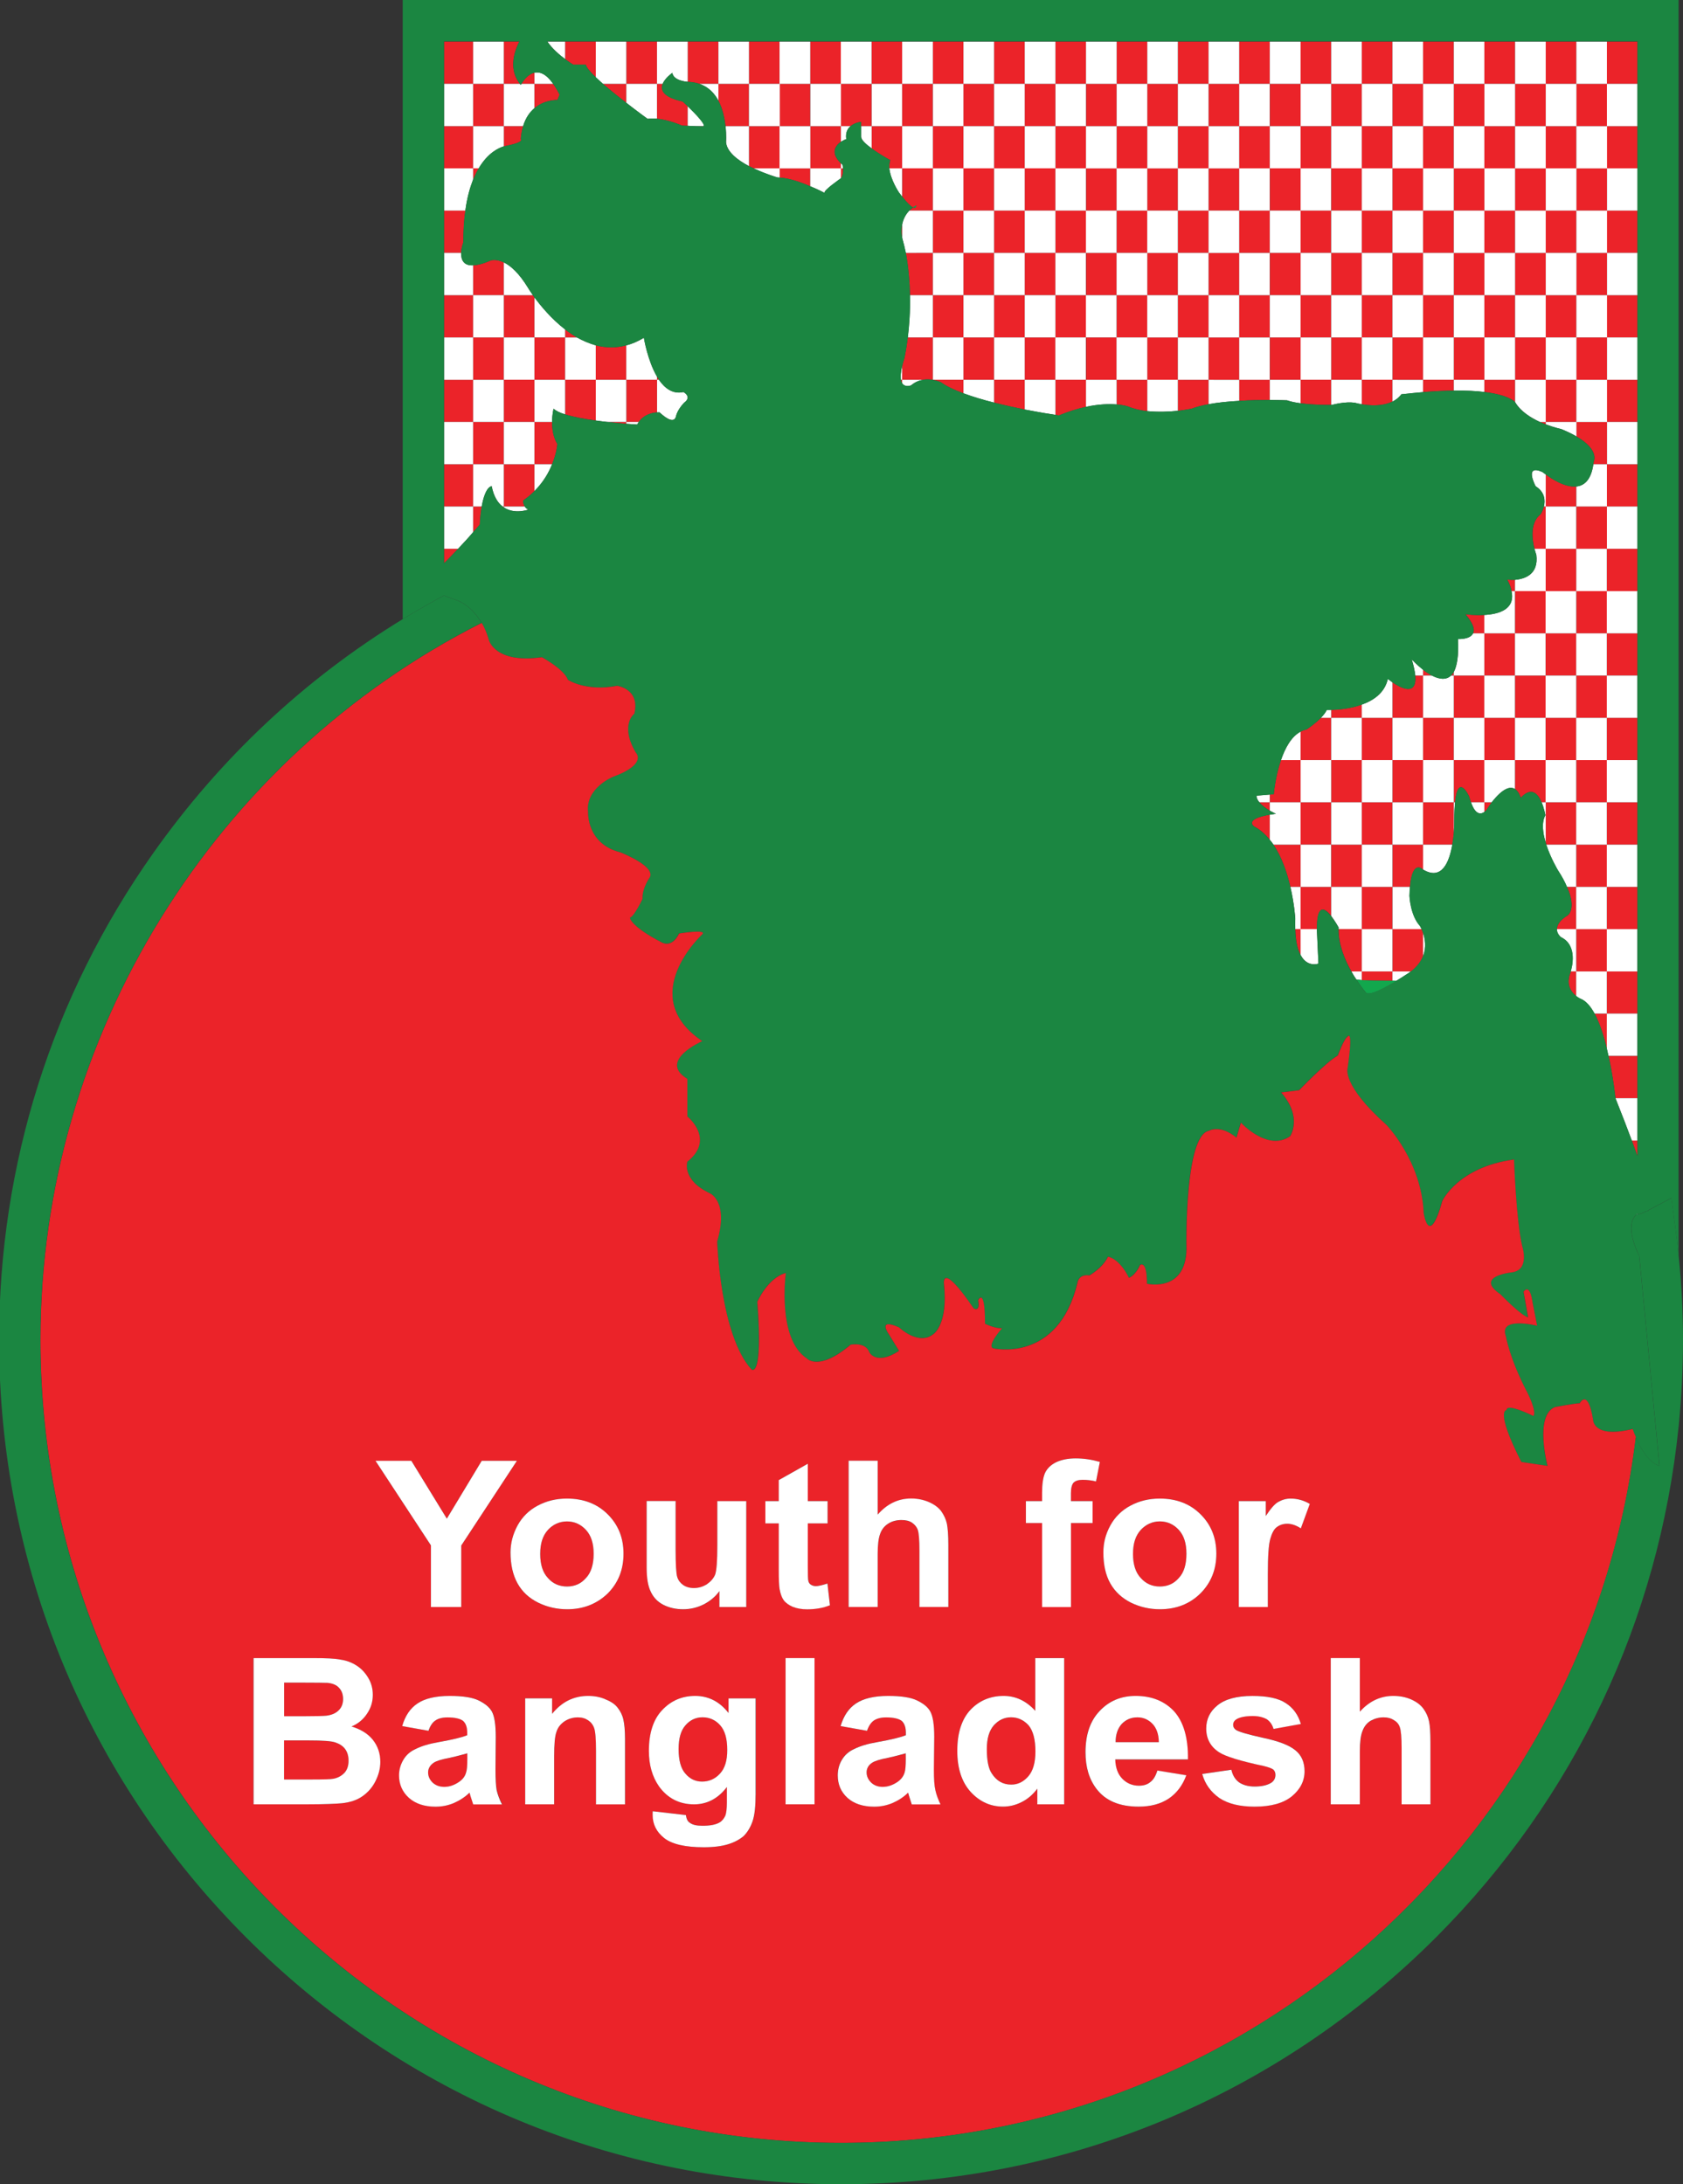 <?xml version="1.0" encoding="utf-8"?>
<!-- Generator: Adobe Illustrator 16.0.0, SVG Export Plug-In . SVG Version: 6.00 Build 0)  -->
<!DOCTYPE svg PUBLIC "-//W3C//DTD SVG 1.1//EN" "http://www.w3.org/Graphics/SVG/1.1/DTD/svg11.dtd">
<svg version="1.1" id="Layer_1" xmlns="http://www.w3.org/2000/svg" xmlns:xlink="http://www.w3.org/1999/xlink" x="0px" y="0px"
	 width="65.5px" height="85px" viewBox="0 0 65.5 85" enable-background="new 0 0 65.5 85" xml:space="preserve">
<rect x="0" y="0" width="65.5" height="85" fill="#333333" stroke="none"/>
<g>
	<polygon fill="none" points="33.513,4.909 33.921,4.909 33.921,4.909 	"/>
	<polygon fill="none" points="34.61,6.55 35.11,6.55 35.11,6.55 	"/>
	<rect x="61.942" y="4.314" fill="none" width="0" height="1.191"/>
	<rect x="58.963" y="23.003" fill="none" width="0" height="1.645"/>
	<rect x="62.539" y="4.909" fill="none" width="0" height="1.641"/>
	<rect x="62.539" y="8.195" fill="none" width="0" height="1.646"/>
	<polygon fill="none" points="32.726,4.909 33.103,4.909 33.103,4.909 	"/>
	<rect x="35.11" y="6.551" fill="none" width="0.004" height="1.102"/>
	<polygon fill="none" points="35.112,14.236 35.11,14.241 35.11,14.778 35.112,14.778 35.112,14.781 35.947,14.781 35.949,14.775 
		35.112,14.775 	"/>
	<polygon fill="none" points="36.306,11.487 37.496,11.487 37.496,11.487 38.688,11.487 38.688,13.132 38.688,13.132 38.688,11.487 
		39.881,11.487 39.881,13.132 38.688,13.132 38.688,13.132 39.881,13.132 39.881,13.132 39.881,11.487 41.076,11.487 41.076,13.132 
		41.076,13.132 41.076,11.487 42.271,11.487 42.271,9.844 42.267,9.844 42.267,11.487 41.076,11.487 41.076,11.487 39.881,11.487 
		39.881,11.487 38.688,11.487 38.688,11.487 37.496,11.487 37.496,11.487 36.306,11.487 36.306,11.487 35.414,11.487 35.414,11.487 
			"/>
	<rect x="62.539" y="14.781" fill="none" width="0" height="1.64"/>
	<polygon fill="none" points="28.237,4.909 29.146,4.909 29.146,4.909 	"/>
	<rect x="61.942" y="14.184" fill="none" width="0.002" height="1.191"/>
	<polygon fill="none" points="36.306,8.195 37.496,8.195 37.496,8.195 38.688,8.195 38.688,9.841 38.688,9.841 38.688,8.195 
		39.881,8.195 39.881,9.841 38.688,9.841 38.688,9.841 39.881,9.841 39.881,9.841 39.881,8.195 41.076,8.195 41.076,9.841 
		41.076,9.841 41.076,8.195 42.267,8.195 42.271,8.195 42.271,6.553 42.267,6.553 42.267,8.195 41.076,8.195 39.881,8.195 
		38.688,8.195 38.688,8.195 37.496,8.195 36.306,8.195 35.392,8.195 35.39,8.195 	"/>
	<rect x="61.942" y="10.891" fill="none" width="0" height="1.191"/>
	<rect x="62.539" y="11.487" fill="none" width="0" height="1.645"/>
	<rect x="34.517" y="2.667" fill="none" width="0" height="1.19"/>
	<polygon fill="none" points="36.306,6.55 37.496,6.55 37.496,6.55 	"/>
	<polygon fill="none" points="36.306,3.262 37.496,3.262 37.496,3.262 	"/>
	<polygon fill="none" points="17.282,13.132 18.413,13.132 18.413,13.132 	"/>
	<rect x="42.862" y="4.316" fill="none" width="0" height="1.188"/>
	<polygon fill="none" points="36.306,9.841 37.496,9.841 37.496,9.841 	"/>
	<polygon fill="none" points="42.271,14.778 42.271,13.132 42.267,13.132 42.267,14.778 41.076,14.778 41.076,14.775 39.881,14.775 
		39.881,14.778 38.688,14.778 38.688,14.775 37.496,14.775 37.496,14.778 36.306,14.778 36.306,14.775 36.25,14.775 36.261,14.781 
		36.306,14.781 36.306,14.778 37.496,14.778 37.496,14.781 38.688,14.781 38.688,15.668 38.688,15.668 38.688,14.778 39.881,14.778 
		39.881,15.938 39.881,15.938 39.881,14.781 41.076,14.781 41.076,16.145 41.076,16.145 41.076,14.778 	"/>
	<polygon fill="none" points="19.608,16.42 20.798,16.42 20.798,16.42 	"/>
	<path fill="none" d="M26.765,15.471L26.765,15.471c0-0.005,0-0.007,0-0.01v0.021C26.765,15.475,26.765,15.475,26.765,15.471z"/>
	<polygon fill="none" points="50.617,36.157 51.256,36.157 51.256,36.157 	"/>
	<polygon fill="none" points="21.304,1.618 21.994,1.618 21.994,1.618 23.187,1.618 23.187,1.618 24.375,1.618 24.375,3.262 
		24.378,3.262 24.378,1.618 25.569,1.618 25.569,3.262 24.378,3.262 24.378,3.262 25.569,3.262 25.569,3.262 25.569,1.618 
		26.765,1.618 26.765,3.182 26.765,3.182 26.765,1.618 27.959,1.618 27.959,1.618 29.146,1.618 29.146,1.618 30.343,1.618 
		30.343,1.618 31.532,1.618 31.532,1.618 32.726,1.618 32.726,1.618 33.921,1.618 33.921,1.618 35.112,1.618 35.112,1.618 
		36.306,1.618 36.306,1.618 37.496,1.618 37.496,1.618 38.688,1.618 38.688,3.262 38.688,3.262 38.688,1.618 39.881,1.618 
		39.881,3.262 38.688,3.262 38.688,3.262 39.881,3.262 39.881,3.262 39.881,1.618 41.076,1.618 41.076,3.262 41.076,3.262 
		41.076,1.618 42.271,1.618 42.271,1.618 43.457,1.618 43.457,1.618 44.651,1.618 44.651,1.618 45.842,1.618 45.842,1.618 
		47.037,1.618 47.037,1.618 48.229,1.618 48.229,3.262 48.229,3.262 48.229,1.618 49.422,1.618 49.422,1.618 50.617,1.618 
		50.617,1.618 51.808,1.618 51.808,1.618 52.998,1.618 52.998,1.618 54.192,1.618 54.192,3.262 52.998,3.262 52.998,3.262 
		54.192,3.262 54.192,4.908 52.998,4.908 52.998,4.908 51.808,4.908 51.808,4.908 50.617,4.908 50.617,4.908 49.422,4.908 
		49.422,3.262 49.418,3.262 49.418,4.909 49.422,4.909 49.422,4.909 50.617,4.909 50.617,4.909 51.808,4.909 51.808,4.909 
		52.998,4.909 52.998,4.909 54.192,4.909 54.192,6.55 52.998,6.55 52.998,6.55 54.192,6.55 54.192,8.195 52.998,8.195 51.808,8.195 
		50.617,8.195 49.422,8.195 49.422,6.55 49.418,6.55 49.418,8.195 49.422,8.195 50.617,8.195 51.808,8.195 52.998,8.195 
		54.192,8.195 54.192,9.841 52.998,9.841 52.998,9.841 54.192,9.841 54.192,11.487 52.998,11.487 52.998,11.487 51.808,11.487 
		51.808,11.487 50.617,11.487 50.617,11.487 49.422,11.487 49.422,9.841 49.418,9.841 49.418,11.487 49.422,11.487 49.422,11.487 
		50.617,11.487 50.617,11.487 51.808,11.487 51.808,11.487 52.998,11.487 52.998,11.487 54.192,11.487 54.192,13.132 52.998,13.132 
		52.998,13.132 54.192,13.132 54.192,14.778 52.998,14.778 52.998,14.775 51.808,14.775 51.808,14.778 50.617,14.778 50.617,14.775 
		49.422,14.775 49.422,13.132 49.418,13.132 49.418,14.778 49.422,14.778 49.422,14.781 50.617,14.781 50.617,14.778 51.808,14.778 
		51.808,14.781 52.998,14.781 52.998,14.778 54.192,14.778 54.192,15.629 54.192,15.629 54.192,14.781 55.383,14.781 55.383,14.778 
		56.58,14.778 56.58,14.778 55.383,14.778 55.383,14.775 54.192,14.775 54.192,13.132 54.192,13.132 54.192,11.487 55.383,11.487 
		55.383,11.487 56.58,11.487 56.58,11.487 55.383,11.487 55.383,11.487 54.192,11.487 54.192,9.841 54.192,9.841 54.192,8.195 
		55.383,8.195 56.58,8.195 56.58,8.195 55.383,8.195 54.192,8.195 54.192,6.55 54.192,6.55 54.192,4.909 55.383,4.909 55.383,4.909 
		56.58,4.909 56.58,4.908 55.383,4.908 55.383,4.908 54.192,4.908 54.192,3.262 54.192,3.262 54.192,1.618 55.383,1.618 
		55.383,1.618 56.58,1.618 56.58,1.618 57.769,1.618 57.769,1.618 58.963,1.618 58.963,1.618 60.156,1.618 60.156,1.618 
		61.349,1.618 61.349,1.618 62.539,1.618 62.539,3.262 62.539,3.262 62.539,1.618 63.728,1.618 63.728,1.609 21.3,1.609 	"/>
	<rect x="27.959" y="3.262" fill="none" width="0" height="0.653"/>
	<rect x="58.963" y="29.579" fill="none" width="0" height="1.127"/>
	<polygon fill="none" points="39.881,4.908 38.688,4.908 38.688,4.908 37.496,4.908 37.496,4.908 36.306,4.908 36.306,4.908 
		35.112,4.908 35.112,3.262 35.11,3.262 35.11,4.909 35.112,4.909 35.112,4.909 36.306,4.909 36.306,4.909 37.496,4.909 
		37.496,4.909 38.688,4.909 38.688,6.55 38.688,6.55 38.688,4.909 39.881,4.909 39.881,6.55 38.688,6.55 38.688,6.55 39.881,6.55 
		39.881,6.55 39.881,4.909 41.076,4.909 41.076,6.55 41.076,6.55 41.076,4.909 42.271,4.909 42.271,3.262 42.267,3.262 
		42.267,4.908 41.076,4.908 41.076,4.908 	"/>
	<rect x="20.204" y="12.537" fill="none" width="0" height="1.19"/>
	<polygon fill="none" points="58.963,27.936 60.156,27.936 60.156,27.936 	"/>
	<rect x="61.942" y="27.341" fill="none" width="0" height="1.191"/>
	<rect x="61.942" y="30.626" fill="none" width="0" height="1.191"/>
	<rect x="62.539" y="37.804" fill="none" width="0" height="1.641"/>
	<rect x="57.174" y="10.893" fill="none" width="0" height="1.188"/>
	<rect x="62.539" y="34.514" fill="none" width="0" height="1.643"/>
	<polygon fill="none" points="57.769,3.262 57.769,4.909 57.769,4.909 57.769,3.262 	"/>
	<rect x="57.174" y="4.316" fill="none" width="0" height="1.188"/>
	<rect x="61.942" y="37.208" fill="none" width="0" height="1.191"/>
	<rect x="57.173" y="14.186" fill="none" width="0.002" height="1.188"/>
	<polygon fill="none" points="58.963,24.648 60.156,24.648 60.156,24.648 	"/>
	<rect x="59.72" y="21.354" fill="none" width="0.438" height="0.003"/>
	<rect x="58.963" y="14.778" fill="none" width="1.193" height="0.002"/>
	<polygon fill="none" points="59.998,31.222 60.156,31.222 60.156,31.222 	"/>
	<rect x="62.539" y="18.066" fill="none" width="0" height="1.64"/>
	<rect x="58.963" y="13.132" fill="none" width="0" height="1.646"/>
	<polygon fill="none" points="62.013,18.066 62.539,18.066 62.539,18.066 	"/>
	<rect x="48.229" y="14.781" fill="none" width="0" height="0.818"/>
	<rect x="62.539" y="31.222" fill="none" width="0" height="1.648"/>
	<rect x="58.963" y="6.553" fill="none" width="0" height="1.642"/>
	<polygon fill="none" points="58.963,11.487 60.156,11.487 60.156,11.487 	"/>
	<rect x="62.539" y="21.357" fill="none" width="0" height="1.646"/>
	<polygon fill="none" points="58.963,4.909 60.156,4.909 60.156,4.909 	"/>
	<rect x="58.963" y="3.262" fill="none" width="0" height="1.647"/>
	<rect x="62.539" y="24.648" fill="none" width="0" height="1.641"/>
	<rect x="61.942" y="20.76" fill="none" width="0.002" height="1.191"/>
	<polygon fill="none" points="57.769,9.844 57.769,11.487 57.769,11.487 57.769,9.841 57.769,9.841 	"/>
	<polygon fill="none" points="57.769,6.553 57.769,8.195 57.769,8.195 57.769,6.553 	"/>
	<rect x="42.862" y="10.893" fill="none" width="0" height="1.188"/>
	<rect x="61.942" y="24.052" fill="none" width="0" height="1.191"/>
	<rect x="58.963" y="9.844" fill="none" width="0" height="1.644"/>
	<rect x="62.539" y="27.936" fill="none" width="0" height="1.643"/>
	<polygon fill="none" points="57.769,13.132 57.769,14.778 57.769,14.778 57.769,13.132 	"/>
	<rect x="30.937" y="4.315" fill="none" width="0" height="1.189"/>
	<polygon fill="none" points="25.569,14.778 24.375,14.778 24.375,14.775 23.187,14.775 23.187,14.778 21.994,14.778 21.994,14.775 
		20.799,14.775 20.799,13.132 20.799,13.132 20.799,14.778 19.608,14.778 19.608,14.775 18.413,14.775 18.413,14.778 18.413,14.781 
		19.608,14.781 19.608,14.778 20.799,14.778 20.799,14.781 21.994,14.781 21.994,14.778 23.187,14.778 23.187,14.781 24.375,14.781 
		24.375,16.42 24.378,16.42 24.378,14.778 25.569,14.778 25.569,16.049 25.569,16.049 25.569,14.781 25.646,14.781 25.646,14.775 
		25.569,14.775 	"/>
	<rect x="57.174" y="27.343" fill="none" width="0" height="1.188"/>
	<polygon fill="none" points="56.58,31.222 56.629,31.222 56.629,31.222 	"/>
	<polygon fill="none" points="17.282,6.55 18.413,6.55 18.413,6.55 	"/>
	<polygon fill="none" points="17.282,9.841 17.948,9.841 17.948,9.841 	"/>
	<polygon fill="none" points="19.608,11.487 18.413,11.487 18.413,11.487 18.413,11.487 19.608,11.487 19.608,11.487 20.74,11.487 
		20.74,11.487 	"/>
	<polygon fill="none" points="57.25,31.222 57.769,31.222 57.769,31.222 	"/>
	<rect x="45.246" y="14.185" fill="none" width="0.002" height="1.189"/>
	<polygon fill="none" points="21.994,13.132 22.456,13.132 22.456,13.132 	"/>
	<polygon fill="none" points="57.769,29.579 57.769,31.222 57.769,31.222 57.769,29.579 	"/>
	<polygon fill="none" points="27.086,4.909 27.386,4.909 27.386,4.908 27.075,4.908 	"/>
	<polygon fill="none" points="17.282,3.262 18.413,3.262 18.413,3.262 	"/>
	<polygon fill="none" points="18.413,1.618 18.413,1.618 19.608,1.618 19.608,1.618 20.209,1.618 20.214,1.609 17.282,1.609 
		17.282,1.618 	"/>
	<polygon fill="none" points="57.33,24.648 57.769,24.648 57.769,24.648 	"/>
	<polygon fill="none" points="50.617,29.579 51.806,29.579 51.806,29.579 	"/>
	<polygon fill="none" points="19.608,3.262 20.233,3.262 20.233,3.262 	"/>
	<polygon fill="none" points="50.617,32.87 51.806,32.87 51.806,32.87 	"/>
	<polygon fill="none" points="57.769,26.289 57.769,27.936 57.769,27.936 57.769,26.289 	"/>
	<rect x="20.799" y="3.262" fill="none" width="0" height="0.949"/>
	<polygon fill="none" points="19.608,4.908 18.413,4.908 18.413,4.909 18.413,4.909 19.608,4.909 19.608,4.909 20.36,4.909 
		20.36,4.908 	"/>
	<rect x="57.769" y="23.932" fill="none" width="0" height="0.716"/>
	<path fill="none" d="M54.192,32.87L54.192,32.87v-1.648h1.189l0,0h1.197l0,0h-1.197l0,0h-1.189v-1.643l0,0v-1.643h1.189l0,0h1.197
		l0,0h-1.197l0,0h-1.189v-1.382l0,0v1.382h-1.194l0,0h-1.19l0,0h-0.4l0,0h0.4l0,0h1.19l0,0h1.194v1.643h-1.194l0,0h1.194v1.643
		h-1.194l0,0h-1.19l0,0h-1.189l0,0h-1.195V30.92h-0.004v0.302h0.004l0,0h1.195l0,0h1.189l0,0h1.19l0,0h1.194V32.87h-1.194l0,0
		H54.192v1.644h-1.194h-1.19h-1.189h-0.396l0,0h0.396h1.189h1.19h1.194v1.643h-1.194l0,0h1.194v1.647h-1.194l0,0h-0.403l0,0h0.403
		l0,0h1.194v0.362l0,0v-0.362h0.716c0,0,0,0,0.006,0h-0.722v-1.647l0,0v-1.643h0.683l0,0h-0.683V32.87z"/>
	<polygon fill="none" points="20.292,3.262 20.799,3.262 20.799,3.262 	"/>
	<rect x="42.862" y="14.186" fill="none" width="0.002" height="1.188"/>
	<polygon fill="none" points="50.617,9.841 51.806,9.841 51.806,9.841 	"/>
	<polygon fill="none" points="20.799,16.42 20.799,16.42 20.799,18.066 19.608,18.066 19.608,18.066 18.413,18.066 18.413,18.066 
		18.413,18.066 19.608,18.066 19.608,18.066 20.799,18.066 20.799,18.066 21.487,18.066 21.487,18.066 20.799,18.066 	"/>
	<rect x="47.633" y="14.183" fill="none" width="0.003" height="1.193"/>
	<rect x="48.229" y="8.195" fill="none" width="0" height="1.646"/>
	<rect x="45.247" y="4.315" fill="none" width="0" height="1.189"/>
	<rect x="17.282" y="19.706" fill="none" width="1.131" height="0.005"/>
	<rect x="48.824" y="9.247" fill="none" width="0" height="1.188"/>
	<rect x="48.824" y="2.668" fill="none" width="0" height="1.188"/>
	<polygon fill="none" points="50.617,3.262 51.806,3.262 51.806,3.262 	"/>
	<rect x="48.229" y="4.909" fill="none" width="0" height="1.641"/>
	<rect x="48.824" y="5.956" fill="none" width="0" height="1.188"/>
	<rect x="47.634" y="4.313" fill="none" width="0" height="1.193"/>
	<polygon fill="none" points="50.617,6.55 51.806,6.55 51.806,6.55 	"/>
	<rect x="19.606" y="19.706" fill="none" width="0.817" height="0.006"/>
	<polygon fill="none" points="24.378,16.42 24.862,16.42 24.862,16.42 	"/>
	<polygon fill="none" points="36.306,13.132 37.496,13.132 37.496,13.132 	"/>
	<rect x="47.634" y="10.89" fill="none" width="0" height="1.193"/>
	<rect x="45.247" y="10.892" fill="none" width="0" height="1.189"/>
	<polygon fill="none" points="50.617,13.132 51.806,13.132 51.806,13.132 	"/>
	<polygon fill="none" points="17.282,16.42 18.413,16.42 18.413,16.42 	"/>
	<rect x="58.963" y="26.289" fill="none" width="0" height="1.647"/>
	<rect x="48.229" y="11.487" fill="none" width="0" height="1.645"/>
	<rect x="48.824" y="12.538" fill="none" width="0" height="1.188"/>
	<polygon fill="#EB2329" points="18.413,1.618 18.413,1.618 17.282,1.618 17.282,3.262 18.413,3.262 	"/>
	<path fill="#EB2329" d="M19.608,1.618v1.644h0.625c-0.428-0.544-0.246-1.195-0.024-1.644H19.608L19.608,1.618z"/>
	<path fill="#EB2329" d="M20.799,2.829c-0.261,0.057-0.438,0.325-0.507,0.433h0.507V2.829z"/>
	<path fill="#EB2329" d="M23.187,1.618h-1.192l0,0v0.681c0.177,0.134,0.312,0.214,0.312,0.214h0.49
		c0.02,0.103,0.172,0.286,0.393,0.494V1.618H23.187z"/>
	<rect x="24.378" y="1.618" fill="#EB2329" width="1.191" height="1.644"/>
	<path fill="#EB2329" d="M27.959,1.618L27.959,1.618L27.959,1.618h-1.194v1.564c0.008,0,0.012,0.003,0.012,0.003
		c0.164,0.004,0.311,0.032,0.443,0.076h0.739V1.618z"/>
	<polygon fill="#EB2329" points="29.146,3.262 29.146,3.262 30.337,3.262 30.337,1.618 30.343,1.618 30.343,1.618 29.146,1.618 
		29.146,1.618 29.146,1.618 	"/>
	<polygon fill="#EB2329" points="35.11,3.262 35.11,1.618 35.112,1.618 35.112,1.618 33.921,1.618 33.921,1.618 33.921,3.262 	"/>
	<polygon fill="#EB2329" points="36.306,3.262 37.496,3.262 37.496,1.618 37.496,1.618 37.496,1.618 36.306,1.618 36.306,1.618 
		36.306,1.618 	"/>
	<rect x="38.688" y="1.618" fill="#EB2329" width="1.191" height="1.644"/>
	<polygon fill="#EB2329" points="43.459,3.262 43.459,3.262 44.651,3.262 44.651,1.618 44.651,1.618 44.651,1.618 43.457,1.618 
		43.457,1.618 43.459,1.618 	"/>
	<polygon fill="#EB2329" points="49.418,1.618 49.422,1.618 49.422,1.618 48.229,1.618 48.229,3.262 49.418,3.262 	"/>
	<polygon fill="#EB2329" points="51.808,3.262 51.808,1.618 51.808,1.618 50.617,1.618 50.617,1.618 50.617,3.262 	"/>
	<polygon fill="#EB2329" points="54.192,3.262 54.192,1.618 52.998,1.618 52.998,1.618 52.998,3.262 	"/>
	<polygon fill="#EB2329" points="55.383,3.262 56.58,3.262 56.58,3.262 56.58,1.618 56.58,1.618 55.383,1.618 55.383,1.618 	"/>
	<polygon fill="#EB2329" points="57.769,3.262 57.769,3.262 57.769,3.262 58.963,3.262 58.963,1.618 58.963,1.618 58.963,1.618 
		57.769,1.618 57.769,1.618 	"/>
	<polygon fill="#EB2329" points="62.539,3.262 62.539,3.262 62.539,3.262 63.728,3.262 63.728,1.618 62.539,1.618 	"/>
	<rect x="18.413" y="3.262" fill="#EB2329" width="1.195" height="1.646"/>
	<path fill="#EB2329" d="M20.799,4.211c0.403-0.341,0.894-0.319,0.894-0.319l0.089-0.207c-0.087-0.169-0.171-0.307-0.251-0.422H20.8
		L20.799,4.211L20.799,4.211z"/>
	<rect x="24.376" y="3.261" fill="#EB2329" width="0" height="0.003"/>
	<path fill="#EB2329" d="M23.466,3.262c0.283,0.245,0.613,0.512,0.909,0.739V3.262H23.466z"/>
	<path fill="#EB2329" d="M25.569,4.619c0.482,0.049,0.975,0.269,0.975,0.269l0.221,0.007V4.133
		c-0.111-0.106-0.195-0.183-0.195-0.183c-0.771-0.166-0.872-0.452-0.776-0.688h-0.222v1.357H25.569z"/>
	<rect x="30.343" y="3.262" fill="#EB2329" width="1.189" height="1.647"/>
	<polygon fill="#EB2329" points="31.532,3.262 32.724,3.262 32.724,3.262 32.724,1.618 32.726,1.618 32.726,1.618 31.532,1.618 
		31.532,1.618 	"/>
	<path fill="#EB2329" d="M33.921,3.262h-1.195v1.647h0.377c0.174-0.147,0.41-0.167,0.41-0.167v0.167h0.408V3.262z"/>
	<rect x="35.112" y="3.262" fill="#EB2329" width="1.191" height="1.646"/>
	<rect x="37.496" y="3.262" fill="#EB2329" width="1.192" height="1.646"/>
	<polygon fill="#EB2329" points="38.688,3.262 38.688,3.262 38.688,3.262 	"/>
	<polygon fill="#EB2329" points="41.076,4.908 41.076,3.262 41.076,3.262 42.267,3.262 42.267,1.618 42.271,1.618 42.271,1.618 
		41.076,1.618 41.076,3.262 41.076,3.262 41.076,3.262 39.881,3.262 39.881,4.908 	"/>
	<polygon fill="#EB2329" points="43.457,4.909 43.457,4.909 43.459,4.909 43.459,4.909 43.459,3.262 42.271,3.262 42.271,4.909 	"/>
	<rect x="44.651" y="3.262" fill="#EB2329" width="1.189" height="1.647"/>
	<polygon fill="#EB2329" points="45.842,3.262 47.037,3.262 47.037,3.262 47.037,1.618 47.037,1.618 45.842,1.618 45.842,1.618 	"/>
	<rect x="47.037" y="3.262" fill="#EB2329" width="1.192" height="1.647"/>
	<polygon fill="#EB2329" points="48.229,3.262 48.229,3.262 48.229,3.262 	"/>
	<rect x="49.422" y="3.262" fill="#EB2329" width="1.195" height="1.646"/>
	<rect x="51.808" y="3.262" fill="#EB2329" width="1.19" height="1.646"/>
	<polygon fill="#EB2329" points="55.383,3.262 54.192,3.262 54.192,4.908 55.383,4.908 	"/>
	<polygon fill="#EB2329" points="57.769,3.262 56.58,3.262 56.58,4.908 56.58,4.909 57.769,4.909 	"/>
	<rect x="58.963" y="3.262" fill="#EB2329" width="1.193" height="1.647"/>
	<polygon fill="#EB2329" points="60.156,3.262 61.349,3.262 61.349,3.262 61.349,1.618 61.349,1.618 60.156,1.618 60.156,1.618 	"/>
	<rect x="61.349" y="3.262" fill="#EB2329" width="1.19" height="1.647"/>
	<rect x="17.282" y="4.909" fill="#EB2329" width="1.131" height="1.641"/>
	<path fill="#EB2329" d="M19.608,4.909v0.787c0.049-0.012,0.08-0.018,0.08-0.018c0.756-0.149,0.582-0.266,0.582-0.266
		c0.012-0.189,0.047-0.36,0.09-0.504L19.608,4.909L19.608,4.909z"/>
	<path fill="#EB2329" d="M27.356,4.917c0.016,0,0.024-0.002,0.029-0.007h-0.301L27.356,4.917z"/>
	<path fill="#EB2329" d="M29.146,4.909L29.146,4.909L29.146,4.909V3.262h-1.188v0.653c0.169,0.321,0.243,0.684,0.277,0.994H29.146
		L29.146,4.909z"/>
	<path fill="#EB2329" d="M30.337,4.909h-1.189v1.555c0.06,0.029,0.121,0.057,0.183,0.086h1.008L30.337,4.909L30.337,4.909z"/>
	<path fill="#EB2329" d="M31.532,4.909V6.55h1.191l0,0V6.354c-0.424-0.417-0.199-0.692,0-0.835v-0.61H31.532L31.532,4.909z"/>
	<polygon fill="#EB2329" points="35.11,4.909 35.112,4.909 35.112,4.909 	"/>
	<path fill="#EB2329" d="M35.11,4.909h-1.189v0.866c0.323,0.241,0.727,0.458,0.727,0.458c-0.035,0.098-0.045,0.206-0.035,0.317h0.5
		V4.909H35.11z"/>
	<polygon fill="#EB2329" points="36.306,6.55 37.496,6.55 37.496,4.909 37.496,4.909 37.496,4.909 36.306,4.909 36.306,4.909 
		36.306,4.909 	"/>
	<rect x="38.688" y="4.909" fill="#EB2329" width="1.191" height="1.641"/>
	<polygon fill="#EB2329" points="41.076,4.909 41.076,6.55 41.076,6.55 41.076,6.55 39.881,6.55 39.881,8.195 41.076,8.195 
		41.076,6.553 41.076,6.55 42.267,6.55 42.267,4.909 42.271,4.909 42.271,4.909 	"/>
	<polygon fill="#EB2329" points="43.459,6.55 44.651,6.55 44.651,4.909 43.459,4.909 	"/>
	<polygon fill="#EB2329" points="45.842,6.55 47.037,6.55 47.037,6.55 47.037,4.909 45.842,4.909 	"/>
	<rect x="48.229" y="4.909" fill="#EB2329" width="1.188" height="1.641"/>
	<rect x="49.42" y="4.908" fill="#EB2329" width="0" height="0.004"/>
	<polygon fill="#EB2329" points="51.808,6.55 51.808,4.909 51.808,4.909 50.617,4.909 50.617,4.909 50.617,6.55 	"/>
	<polygon fill="#EB2329" points="54.192,6.55 54.192,4.909 52.998,4.909 52.998,4.909 52.998,6.55 	"/>
	<polygon fill="#EB2329" points="55.383,6.55 56.58,6.55 56.58,6.55 56.58,4.909 56.58,4.909 55.383,4.909 55.383,4.909 	"/>
	<polygon fill="#EB2329" points="58.963,4.909 58.963,4.909 58.963,4.909 	"/>
	<polygon fill="#EB2329" points="57.769,4.909 57.769,6.55 57.769,6.553 57.769,6.553 57.769,6.55 58.963,6.55 58.963,4.909 
		57.769,4.909 57.769,4.909 	"/>
	<polygon fill="#EB2329" points="62.539,6.55 62.539,6.55 62.539,6.55 63.728,6.55 63.728,4.909 62.539,4.909 	"/>
	<path fill="#EB2329" d="M18.413,6.99c0.07-0.167,0.143-0.31,0.219-0.44h-0.219V6.99z"/>
	<path fill="#EB2329" d="M30.343,6.553v0.359c0.367,0.02,0.834,0.182,1.189,0.337V6.553H30.343z"/>
	<path fill="#EB2329" d="M32.726,6.938h0.004c0.082-0.12,0.093-0.277,0.08-0.385h-0.084V6.938z"/>
	<path fill="#EB2329" d="M36.306,6.55h-1.191v1.105c0.211,0.271,0.346,0.384,0.418,0.418c0.039-0.029,0.082-0.054,0.129-0.079
		c0,0,0,0.133-0.129,0.079c-0.051,0.042-0.098,0.081-0.141,0.123h0.914V6.55z"/>
	<polygon fill="#EB2329" points="38.688,6.55 38.688,6.55 38.688,6.55 	"/>
	<rect x="37.496" y="6.55" fill="#EB2329" width="1.192" height="1.645"/>
	<polygon fill="#EB2329" points="43.457,8.195 43.459,8.195 43.459,6.553 42.271,6.553 42.271,8.195 	"/>
	<rect x="44.651" y="6.553" fill="#EB2329" width="1.189" height="1.642"/>
	<rect x="47.037" y="6.553" fill="#EB2329" width="1.192" height="1.642"/>
	<polygon fill="#EB2329" points="48.229,6.55 48.229,6.55 48.229,6.55 	"/>
	<rect x="49.422" y="6.55" fill="#EB2329" width="1.195" height="1.645"/>
	<rect x="51.808" y="6.55" fill="#EB2329" width="1.19" height="1.645"/>
	<polygon fill="#EB2329" points="55.383,6.55 54.192,6.55 54.192,8.195 55.383,8.195 55.383,6.553 	"/>
	<polygon fill="#EB2329" points="57.769,6.553 56.58,6.553 56.58,8.195 56.58,8.195 57.769,8.195 	"/>
	<rect x="58.963" y="6.553" fill="#EB2329" width="1.193" height="1.642"/>
	<polygon fill="#EB2329" points="60.156,6.55 61.349,6.55 61.349,6.55 61.349,4.909 60.156,4.909 	"/>
	<rect x="61.349" y="6.553" fill="#EB2329" width="1.19" height="1.642"/>
	<path fill="#EB2329" d="M17.282,9.841h0.666c0.01-0.213,0.086-0.411,0.086-0.411c0-0.467,0.027-0.876,0.078-1.235h-0.83V9.841z"/>
	<path fill="#EB2329" d="M35.108,9.254c0,0.004,0.002,0.004,0.002,0.01V8.727C35.056,9.013,35.108,9.254,35.108,9.254z"/>
	<rect x="36.306" y="8.195" fill="#EB2329" width="1.19" height="1.646"/>
	<rect x="38.688" y="8.195" fill="#EB2329" width="1.191" height="1.646"/>
	<polygon fill="#EB2329" points="41.076,9.841 41.076,9.841 41.076,9.841 39.881,9.841 39.881,11.487 41.076,11.487 41.076,9.841 
		41.076,9.841 42.267,9.841 42.267,8.195 41.076,8.195 	"/>
	<polygon fill="#EB2329" points="43.459,9.841 44.651,9.841 44.651,8.195 43.459,8.195 	"/>
	<polygon fill="#EB2329" points="45.842,8.195 45.842,9.841 47.037,9.841 47.037,9.841 47.037,8.195 	"/>
	<rect x="48.229" y="8.195" fill="#EB2329" width="1.188" height="1.646"/>
	<rect x="50.617" y="8.195" fill="#EB2329" width="1.188" height="1.646"/>
	<rect x="52.998" y="8.195" fill="#EB2329" width="1.194" height="1.646"/>
	<polygon fill="#EB2329" points="55.383,9.841 56.58,9.841 56.58,9.841 56.58,8.195 55.383,8.195 	"/>
	<polygon fill="#EB2329" points="57.769,9.841 57.769,9.841 57.769,9.841 57.769,9.841 58.963,9.841 58.963,8.195 57.769,8.195 
		57.769,8.195 	"/>
	<polygon fill="#EB2329" points="62.539,9.841 62.539,9.841 62.539,9.841 63.728,9.841 63.728,8.195 62.539,8.195 	"/>
	<path fill="#EB2329" d="M19.608,11.487V10.21c-0.305-0.146-0.502-0.076-0.502-0.076c-0.297,0.13-0.521,0.187-0.693,0.191v1.162
		H19.608z"/>
	<path fill="#EB2329" d="M36.306,9.841h-1.054c0.106,0.563,0.151,1.129,0.162,1.646h0.892V9.841z"/>
	<rect x="37.496" y="9.841" fill="#EB2329" width="1.192" height="1.646"/>
	<polygon fill="#EB2329" points="38.688,9.841 38.688,9.841 38.688,9.841 	"/>
	<polygon fill="#EB2329" points="43.457,11.487 43.457,11.487 43.459,11.487 43.459,11.487 43.459,9.844 42.271,9.844 
		42.271,11.487 	"/>
	<rect x="44.651" y="9.844" fill="#EB2329" width="1.189" height="1.644"/>
	<polygon fill="#EB2329" points="48.229,9.841 48.229,9.841 48.229,9.841 	"/>
	<rect x="47.037" y="9.844" fill="#EB2329" width="1.192" height="1.644"/>
	<rect x="49.422" y="9.841" fill="#EB2329" width="1.195" height="1.646"/>
	<rect x="51.808" y="9.841" fill="#EB2329" width="1.19" height="1.646"/>
	<polygon fill="#EB2329" points="55.383,9.841 54.192,9.841 54.192,11.487 55.383,11.487 	"/>
	<polygon fill="#EB2329" points="57.769,9.844 56.58,9.844 56.58,11.487 56.58,11.487 57.769,11.487 	"/>
	<rect x="58.963" y="9.844" fill="#EB2329" width="1.193" height="1.644"/>
	<polygon fill="#EB2329" points="60.156,9.841 61.349,9.841 61.349,9.841 61.349,8.195 60.156,8.195 60.156,8.195 	"/>
	<rect x="61.349" y="9.844" fill="#EB2329" width="1.19" height="1.644"/>
	<rect x="17.282" y="11.487" fill="#EB2329" width="1.131" height="1.645"/>
	<path fill="#EB2329" d="M19.608,11.487v1.645h1.189v-1.559c-0.02-0.033-0.044-0.059-0.059-0.086H19.608L19.608,11.487z"/>
	<path fill="#EB2329" d="M22.456,13.132c-0.162-0.095-0.314-0.199-0.462-0.312v0.312H22.456z"/>
	<polygon fill="#EB2329" points="37.496,11.487 37.496,11.487 37.496,11.487 36.306,11.487 36.306,11.487 36.306,11.487 
		36.306,13.132 37.496,13.132 	"/>
	<rect x="38.688" y="11.487" fill="#EB2329" width="1.191" height="1.645"/>
	<polygon fill="#EB2329" points="41.076,11.487 41.076,13.132 41.076,13.132 41.076,13.132 39.881,13.132 39.881,14.775 
		41.076,14.775 41.076,13.132 41.076,13.132 42.267,13.132 42.267,11.487 42.271,11.487 42.271,11.487 	"/>
	<polygon fill="#EB2329" points="43.459,13.132 44.651,13.132 44.651,11.487 43.459,11.487 	"/>
	<polygon fill="#EB2329" points="45.842,13.132 47.037,13.132 47.037,13.132 47.037,11.487 45.842,11.487 	"/>
	<rect x="49.42" y="11.485" fill="#EB2329" width="0" height="0.004"/>
	<rect x="48.229" y="11.487" fill="#EB2329" width="1.188" height="1.645"/>
	<polygon fill="#EB2329" points="51.808,13.132 51.808,11.487 51.808,11.487 50.617,11.487 50.617,11.487 50.617,13.132 	"/>
	<polygon fill="#EB2329" points="54.192,13.132 54.192,11.487 52.998,11.487 52.998,11.487 52.998,13.132 	"/>
	<polygon fill="#EB2329" points="55.383,13.132 56.58,13.132 56.58,13.132 56.58,11.487 56.58,11.487 55.383,11.487 55.383,11.487 	
		"/>
	<polygon fill="#EB2329" points="58.963,11.487 58.963,11.487 58.963,11.487 	"/>
	<polygon fill="#EB2329" points="57.769,11.487 57.769,13.132 57.769,13.132 57.769,13.132 57.769,13.132 58.963,13.132 
		58.963,11.487 57.769,11.487 57.769,11.487 	"/>
	<polygon fill="#EB2329" points="62.539,13.132 62.539,13.132 62.539,13.132 63.728,13.132 63.728,11.487 62.539,11.487 	"/>
	<rect x="18.413" y="13.132" fill="#EB2329" width="1.195" height="1.643"/>
	<rect x="20.799" y="13.132" fill="#EB2329" width="1.195" height="1.643"/>
	<path fill="#EB2329" d="M24.375,14.775V13.44c-0.417,0.113-0.817,0.094-1.188,0v1.335H24.375z"/>
	<path fill="#EB2329" d="M25.646,14.775c-0.024-0.036-0.051-0.08-0.074-0.12v0.12H25.646z"/>
	<path fill="#EB2329" d="M36.306,13.132H35.33c-0.063,0.499-0.133,0.812-0.133,0.812c-0.035,0.105-0.063,0.201-0.085,0.292v0.539
		h0.837c0.108-0.014,0.211-0.012,0.301,0h0.056V13.132z"/>
	<rect x="37.496" y="13.132" fill="#EB2329" width="1.192" height="1.643"/>
	<polygon fill="#EB2329" points="38.688,13.132 38.688,13.132 38.688,13.132 	"/>
	<polygon fill="#EB2329" points="43.457,14.778 43.457,14.781 43.459,14.781 43.459,14.778 43.459,13.132 42.271,13.132 
		42.271,14.778 	"/>
	<rect x="44.651" y="13.132" fill="#EB2329" width="1.189" height="1.646"/>
	<polygon fill="#EB2329" points="48.229,13.132 48.229,13.132 48.229,13.132 	"/>
	<rect x="47.037" y="13.132" fill="#EB2329" width="1.192" height="1.646"/>
	<rect x="49.422" y="13.132" fill="#EB2329" width="1.195" height="1.643"/>
	<rect x="51.808" y="13.132" fill="#EB2329" width="1.19" height="1.643"/>
	<polygon fill="#EB2329" points="55.383,13.132 54.192,13.132 54.192,14.775 55.383,14.775 	"/>
	<polygon fill="#EB2329" points="57.769,13.132 56.58,13.132 56.58,14.778 56.58,14.778 57.769,14.778 	"/>
	<rect x="58.963" y="13.132" fill="#EB2329" width="1.193" height="1.646"/>
	<polygon fill="#EB2329" points="60.156,13.132 61.349,13.132 61.349,13.132 61.349,11.487 60.156,11.487 	"/>
	<rect x="61.349" y="13.132" fill="#EB2329" width="1.19" height="1.646"/>
	<rect x="17.282" y="14.781" fill="#EB2329" width="1.131" height="1.64"/>
	<polygon fill="#EB2329" points="20.799,16.42 20.799,14.781 20.799,14.781 20.799,14.778 19.608,14.778 19.608,14.781 
		19.608,16.42 	"/>
	<path fill="#EB2329" d="M23.187,14.778h-1.192v0.002v1.345c0.319,0.101,0.759,0.181,1.192,0.24V14.78V14.778z"/>
	<path fill="#EB2329" d="M24.378,14.778v1.642h0.484c0.219-0.304,0.546-0.361,0.707-0.371v-1.271H24.378z"/>
	<path fill="#EB2329" d="M26.765,15.471L26.765,15.471L26.765,15.471z"/>
	<path fill="#EB2329" d="M35.062,14.781c0.013,0.052,0.027,0.098,0.049,0.132v-0.132H35.062z"/>
	<rect x="35.11" y="14.778" fill="#EB2329" width="0.002" height="0.002"/>
	<path fill="#EB2329" d="M37.496,14.781v-0.002h-1.19v0.002l0,0v0.001c0.186,0.034,0.313,0.094,0.313,0.094
		c0.217,0.157,0.521,0.301,0.877,0.43V14.781L37.496,14.781z"/>
	<path fill="#EB2329" d="M38.688,14.778v0.89c0.408,0.104,0.822,0.194,1.191,0.27v-1.16H38.688z"/>
	<path fill="#EB2329" d="M42.271,14.781v-0.002h-1.193v1.367c0.082,0.015,0.133,0.022,0.133,0.022
		c0.389-0.16,0.74-0.269,1.057-0.334v-1.052L42.271,14.781L42.271,14.781z"/>
	<path fill="#EB2329" d="M43.459,14.781v0.959c0.291,0.021,0.447,0.081,0.447,0.081c0.225,0.094,0.479,0.15,0.745,0.18v-1.219
		L43.459,14.781L43.459,14.781z"/>
	<path fill="#EB2329" d="M45.842,14.781v1.208c0.32-0.04,0.535-0.084,0.535-0.084c0.185-0.071,0.414-0.129,0.66-0.174v-0.949
		L45.842,14.781L45.842,14.781z"/>
	<path fill="#EB2329" d="M48.229,14.781v0.818c0.438-0.029,0.859-0.034,1.188-0.034v-0.784H48.229z"/>
	<rect x="49.419" y="14.777" fill="#EB2329" width="0.002" height="0.004"/>
	<path fill="#EB2329" d="M51.808,14.778h-1.189v0.002v0.912c0.504,0.068,1.059,0.068,1.189,0.064V14.778L51.808,14.778z"/>
	<path fill="#EB2329" d="M52.998,14.778v0.002v0.952c0.578,0.095,0.957,0.012,1.194-0.104v-0.851L52.998,14.778L52.998,14.778z"/>
	<path fill="#EB2329" d="M56.58,14.778h-1.197v0.002v0.479c0.451-0.035,0.851-0.055,1.197-0.059v-0.42V14.778z"/>
	<rect x="58.963" y="14.778" fill="#EB2329" width="0" height="0.002"/>
	<path fill="#EB2329" d="M57.769,14.781v-0.002l0,0V14.781v0.474c0.858,0.103,1.131,0.323,1.194,0.394v-0.868H57.769z"/>
	<polygon fill="#EB2329" points="62.539,16.42 62.539,16.42 62.539,16.42 63.728,16.42 63.728,14.781 62.539,14.781 	"/>
	<rect x="18.413" y="16.42" fill="#EB2329" width="1.195" height="1.646"/>
	<path fill="#EB2329" d="M20.799,18.066h0.688c0.186-0.448,0.205-0.785,0.205-0.785c-0.166-0.275-0.205-0.6-0.205-0.861h-0.688
		V18.066z"/>
	<path fill="#EB2329" d="M23.628,16.42c0.281,0.032,0.545,0.054,0.747,0.072V16.42H23.628z"/>
	<rect x="24.376" y="16.419" fill="#EB2329" width="0" height="0.003"/>
	<path fill="#EB2329" d="M59.933,16.423c0.078,0.031,0.151,0.063,0.225,0.091v-0.091H59.933z"/>
	<polygon fill="#EB2329" points="60.156,16.42 61.349,16.42 61.349,16.42 61.349,14.781 60.156,14.781 	"/>
	<path fill="#EB2329" d="M62.539,16.423h-1.19v0.559c0.912,0.526,0.68,0.973,0.68,0.973c-0.004,0.037-0.01,0.073-0.016,0.111h0.526
		V16.423L62.539,16.423z"/>
	<rect x="17.282" y="18.066" fill="#EB2329" width="1.131" height="1.64"/>
	<path fill="#EB2329" d="M20.799,18.066L20.799,18.066h-1.19l0,0v1.64h0.814c-0.066-0.103-0.066-0.226-0.066-0.226
		c0.17-0.113,0.314-0.241,0.442-0.368V18.066L20.799,18.066z"/>
	<polygon fill="#EB2329" points="62.539,19.706 62.539,19.706 62.539,19.711 63.728,19.711 63.728,18.066 62.539,18.066 	"/>
	<path fill="#EB2329" d="M18.413,20.71c0.16-0.178,0.261-0.295,0.261-0.295c0.015-0.285,0.042-0.519,0.074-0.704h-0.335V20.71z"/>
	<path fill="#EB2329" d="M19.56,19.711c0.016,0.015,0.029,0.025,0.049,0.034v-0.034H19.56z"/>
	<path fill="#EB2329" d="M60.156,19.711h-0.068c-0.045,0.172-0.121,0.293-0.121,0.293c-0.434,0.337-0.336,0.999-0.247,1.35h0.438
		L60.156,19.711L60.156,19.711z"/>
	<path fill="#EB2329" d="M60.156,19.711h1.19v-0.005v-0.774c-0.438,0.042-0.957-0.293-1.19-0.471V19.711z"/>
	<rect x="61.349" y="19.711" fill="#EB2329" width="1.19" height="1.643"/>
	<path fill="#EB2329" d="M17.282,21.92c0.182-0.176,0.369-0.375,0.545-0.563h-0.545V21.92z"/>
	<path fill="#EB2329" d="M58.963,22.565c-0.174,0.007-0.301-0.01-0.301-0.01c0.088,0.167,0.144,0.314,0.166,0.448h0.135V22.565z"/>
	<polygon fill="#EB2329" points="62.539,23.003 62.539,23.003 62.539,23.003 63.728,23.003 63.728,21.357 62.539,21.357 	"/>
	<path fill="#EB2329" d="M57.769,23.932c-0.392,0.024-0.734-0.029-0.734-0.029c0.318,0.374,0.367,0.605,0.297,0.745h0.438V23.932
		L57.769,23.932z"/>
	<rect x="58.963" y="23.003" fill="#EB2329" width="1.193" height="1.645"/>
	<polygon fill="#EB2329" points="60.156,23.003 61.349,23.003 61.349,23.003 61.349,21.357 60.156,21.357 	"/>
	<rect x="61.349" y="23.003" fill="#EB2329" width="1.19" height="1.645"/>
	<path fill="#EB2329" d="M55.383,26.289h0.347c-0.121-0.062-0.24-0.143-0.347-0.227V26.289L55.383,26.289z"/>
	<path fill="#EB2329" d="M56.58,26.289v-0.138c-0.035,0.054-0.067,0.104-0.106,0.138H56.58L56.58,26.289z"/>
	<polygon fill="#EB2329" points="58.963,24.648 58.963,24.648 58.963,24.648 	"/>
	<polygon fill="#EB2329" points="57.769,24.648 57.769,26.289 57.769,26.289 57.769,26.289 57.769,26.289 58.963,26.289 
		58.963,24.648 57.769,24.648 57.769,24.648 	"/>
	<polygon fill="#EB2329" points="62.539,26.289 62.539,26.289 62.539,26.289 63.728,26.289 63.728,24.648 62.539,24.648 	"/>
	<path fill="#EB2329" d="M52.998,27.936V27.42c-0.455,0.167-0.942,0.201-1.19,0.205v0.311H52.998z"/>
	<path fill="#EB2329" d="M55.383,27.936v-1.647l0,0H55.08c0.073,0.821-0.563,0.484-0.888,0.265v1.382H55.383z"/>
	<polygon fill="#EB2329" points="57.769,26.289 56.58,26.289 56.58,27.936 56.58,27.936 57.769,27.936 	"/>
	<rect x="58.963" y="26.289" fill="#EB2329" width="1.193" height="1.647"/>
	<polygon fill="#EB2329" points="60.156,26.289 61.349,26.289 61.349,26.289 61.349,24.648 60.156,24.648 	"/>
	<rect x="61.349" y="26.289" fill="#EB2329" width="1.19" height="1.647"/>
	<path fill="#EB2329" d="M51.808,29.579v-1.643l0,0h-0.4c-0.236,0.244-0.559,0.452-0.559,0.452c-0.08,0.015-0.16,0.044-0.23,0.084
		v1.106L51.808,29.579L51.808,29.579z"/>
	<polygon fill="#EB2329" points="54.192,29.579 54.192,27.936 52.998,27.936 52.998,27.936 52.998,29.579 	"/>
	<polygon fill="#EB2329" points="55.383,29.579 56.58,29.579 56.58,29.579 56.58,27.936 56.58,27.936 55.383,27.936 55.383,27.936 	
		"/>
	<polygon fill="#EB2329" points="57.769,27.936 57.769,29.579 57.769,29.579 57.769,29.579 57.769,29.579 58.963,29.579 
		58.963,27.936 57.769,27.936 57.769,27.936 	"/>
	<polygon fill="#EB2329" points="58.963,27.936 58.963,27.936 58.963,27.936 	"/>
	<polygon fill="#EB2329" points="62.539,29.579 62.539,29.579 62.539,29.579 63.728,29.579 63.728,27.936 62.539,27.936 	"/>
	<path fill="#EB2329" d="M50.617,31.222v-1.643h-0.763c-0.225,0.655-0.28,1.329-0.28,1.329l-0.152,0.013v0.302L50.617,31.222
		L50.617,31.222z"/>
	<rect x="51.808" y="29.579" fill="#EB2329" width="1.19" height="1.643"/>
	<polygon fill="#EB2329" points="55.383,29.579 54.192,29.579 54.192,31.222 55.383,31.222 	"/>
	<path fill="#EB2329" d="M57.769,29.579H56.58v1.643l0,0h0.049c0.115-1.171,0.547-0.229,0.547-0.229
		c0.025,0.086,0.048,0.163,0.074,0.229h0.519V29.579z"/>
	<path fill="#EB2329" d="M60.156,29.579h-1.193v1.127c0.162,0.105,0.222,0.344,0.222,0.344c0.418-0.457,0.674-0.157,0.813,0.172
		h0.158V29.579z"/>
	<polygon fill="#EB2329" points="60.156,29.579 61.349,29.579 61.349,29.579 61.349,27.936 60.156,27.936 	"/>
	<rect x="61.349" y="29.579" fill="#EB2329" width="1.19" height="1.643"/>
	<path fill="#EB2329" d="M48.815,32.167c0.232,0.118,0.431,0.301,0.603,0.512v-0.974C48.383,31.882,48.815,32.167,48.815,32.167z"/>
	<rect x="49.42" y="31.22" fill="#EB2329" width="0" height="0.004"/>
	<path fill="#EB2329" d="M49.017,31.222c0.104,0.134,0.271,0.247,0.401,0.325v-0.325H49.017z"/>
	<polygon fill="#EB2329" points="51.808,32.87 51.808,31.222 51.808,31.222 50.617,31.222 50.617,31.222 50.617,32.87 	"/>
	<polygon fill="#EB2329" points="54.192,32.87 54.192,31.222 52.998,31.222 52.998,31.222 52.998,32.87 	"/>
	<path fill="#EB2329" d="M56.58,31.222h-1.197l0,0v1.648l0,0h1.14c0.024-0.158,0.045-0.315,0.059-0.452L56.58,31.222L56.58,31.222z"
		/>
	<path fill="#EB2329" d="M57.769,31.222L57.769,31.222L57.769,31.222v0.376c0.053-0.037,0.082-0.076,0.082-0.076
		c0.071-0.114,0.143-0.211,0.207-0.301L57.769,31.222L57.769,31.222z"/>
	<path fill="#EB2329" d="M61.349,32.87v-1.648h-1.191v1.567c0.006,0.027,0.018,0.052,0.025,0.082L61.349,32.87L61.349,32.87z"/>
	<polygon fill="#EB2329" points="62.539,32.87 62.539,32.87 62.539,32.87 63.728,32.87 63.728,31.222 62.539,31.222 	"/>
	<path fill="#EB2329" d="M50.617,32.87h-1.056c0.328,0.488,0.535,1.104,0.658,1.644h0.396L50.617,32.87L50.617,32.87z"/>
	<rect x="51.808" y="32.87" fill="#EB2329" width="1.19" height="1.644"/>
	<path fill="#EB2329" d="M55.383,32.87h-1.188v1.644h0.682c0.092-1.095,0.5-0.679,0.5-0.679c0.006,0.005,0.006,0.005,0.008,0.005
		L55.383,32.87L55.383,32.87z"/>
	<rect x="61.349" y="32.87" fill="#EB2329" width="1.19" height="1.644"/>
	<path fill="#EB2329" d="M50.617,34.514v1.643h0.639c-0.008-1.013,0.31-0.821,0.552-0.512v-1.131H50.617z"/>
	<rect x="52.998" y="34.514" fill="#EB2329" width="1.194" height="1.643"/>
	<path fill="#EB2329" d="M61.349,36.157v-1.643h-0.361c0.381,0.871,0.027,1.106,0.027,1.106c-0.33,0.204-0.42,0.394-0.42,0.537
		H61.349L61.349,36.157z"/>
	<polygon fill="#EB2329" points="62.539,36.157 62.539,36.157 62.539,36.157 63.728,36.157 63.728,34.514 62.539,34.514 	"/>
	<path fill="#EB2329" d="M50.412,36.157c0.012,0.485,0.094,0.799,0.205,1.003v-1.003H50.412z"/>
	<path fill="#EB2329" d="M52.998,36.157h-0.901c-0.007,0.598,0.237,1.191,0.498,1.647h0.403V36.157z"/>
	<path fill="#EB2329" d="M54.192,37.804h0.722c0.239-0.186,0.39-0.389,0.469-0.59v-0.915c-0.018-0.054-0.036-0.099-0.055-0.143
		h-1.136V37.804z"/>
	<rect x="61.349" y="36.159" fill="#EB2329" width="1.19" height="1.645"/>
	<path fill="#EB2329" d="M53.901,38.164c0.097,0,0.193,0,0.291,0.002v-0.362h-1.194l0,0v0.34
		C53.272,38.158,53.58,38.164,53.901,38.164z"/>
	<path fill="#EB2329" d="M61.133,37.804c-0.002,0.01-0.002,0.018-0.002,0.018c-0.209,0.496,0.025,0.795,0.218,0.942v-0.96H61.133z"
		/>
	<polygon fill="#EB2329" points="62.539,39.445 62.539,39.445 62.539,39.445 63.728,39.445 63.728,37.804 62.539,37.804 	"/>
	<path fill="#EB2329" d="M62.062,39.447c0.197,0.375,0.357,0.871,0.478,1.367v-1.367H62.062z"/>
	<path fill="#EB2329" d="M62.873,42.738h0.854v-1.645h-1.125C62.789,41.931,62.865,42.695,62.873,42.738z"/>
	<path fill="#EB2329" d="M63.728,44.997v-0.611h-0.22C63.588,44.608,63.66,44.813,63.728,44.997z"/>
	<polygon fill="#FFFFFF" points="18.413,3.262 19.608,3.262 19.608,3.262 19.608,1.618 18.413,1.618 	"/>
	<path fill="#FFFFFF" d="M20.799,3.262L20.799,3.262h0.729c-0.276-0.394-0.522-0.478-0.729-0.433V3.262L20.799,3.262z"/>
	<path fill="#FFFFFF" d="M21.304,1.618c0.18,0.269,0.469,0.518,0.69,0.681V1.618H21.304z"/>
	<path fill="#FFFFFF" d="M24.375,3.262V1.618h-1.188v1.39c0.086,0.081,0.18,0.165,0.278,0.254H24.375L24.375,3.262z"/>
	<path fill="#FFFFFF" d="M25.569,1.618v1.644l0,0h0.223c0.094-0.231,0.374-0.426,0.374-0.426c0.05,0.298,0.522,0.344,0.599,0.346
		V1.618H25.569z"/>
	<polygon fill="#FFFFFF" points="35.11,3.262 35.11,3.262 35.112,3.262 36.306,3.262 36.306,3.262 36.306,1.618 36.306,1.618 
		35.112,1.618 35.11,1.618 	"/>
	<polygon fill="#FFFFFF" points="37.496,3.262 37.496,3.262 36.306,3.262 36.306,4.908 36.306,4.908 37.496,4.908 37.496,4.908 
		37.496,3.262 38.688,3.262 38.688,3.262 38.688,1.618 37.496,1.618 37.496,1.618 	"/>
	<polygon fill="#FFFFFF" points="41.076,3.262 41.076,1.618 39.881,1.618 39.881,3.262 39.881,3.262 	"/>
	<polygon fill="#FFFFFF" points="49.418,3.262 49.418,3.262 49.422,3.262 50.617,3.262 50.617,3.262 50.617,1.618 49.422,1.618 
		49.418,1.618 	"/>
	<polygon fill="#FFFFFF" points="51.808,3.262 52.998,3.262 52.998,3.262 52.998,1.618 51.808,1.618 	"/>
	<polygon fill="#FFFFFF" points="55.383,3.262 55.383,1.618 54.192,1.618 54.192,3.262 54.192,3.262 	"/>
	<polygon fill="#FFFFFF" points="57.769,3.262 57.769,3.262 57.769,3.262 57.769,1.618 56.58,1.618 56.58,3.262 56.58,3.262 
		55.383,3.262 55.383,3.262 55.383,4.908 55.383,4.908 56.58,4.908 56.58,3.262 	"/>
	<polygon fill="#FFFFFF" points="18.413,4.909 18.413,4.908 18.413,3.262 17.282,3.262 17.282,4.909 	"/>
	<path fill="#FFFFFF" d="M19.608,4.908L19.608,4.908h0.752c0.099-0.327,0.262-0.547,0.438-0.697V3.262h-0.507
		c-0.012,0.027-0.021,0.044-0.021,0.044c-0.016-0.015-0.026-0.03-0.037-0.044h-0.625V4.908L19.608,4.908z"/>
	<path fill="#FFFFFF" d="M24.378,3.262h-0.003v0.739c0.452,0.353,0.829,0.624,0.829,0.624c0.121-0.018,0.238-0.016,0.365-0.006
		V3.262H24.378z"/>
	<path fill="#FFFFFF" d="M27.075,4.908h0.311c0.079-0.072-0.355-0.518-0.621-0.775v0.762L27.075,4.908z"/>
	<path fill="#FFFFFF" d="M35.11,4.909L35.11,4.909V3.262h-1.189l0,0V1.618h-1.195h-0.002v1.644l0,0h-1.19V1.618h-1.188h-0.007v1.644
		h-1.19l0,0V1.618l0,0H27.96l0,0v1.644h-0.74c0.35,0.118,0.584,0.364,0.74,0.653V3.262l0,0h1.188v1.647l0,0h1.19V6.55H29.33
		c0.478,0.227,0.93,0.356,0.93,0.356c0.029,0,0.058,0.005,0.085,0.005V6.553h1.188v0.696c0.271,0.11,0.487,0.219,0.559,0.259
		c-0.063-0.089,0.622-0.559,0.636-0.569V6.553h0.084c-0.008-0.081-0.022-0.141-0.022-0.141c-0.024-0.02-0.04-0.04-0.063-0.058V6.55
		l0,0h-1.19V4.909h-1.188l0,0V3.262h1.188v1.647l0,0h1.19v0.61c0.107-0.068,0.209-0.106,0.209-0.106
		c-0.037-0.25,0.051-0.411,0.17-0.504h-0.377l0,0V3.262h1.195v1.647l0,0h-0.408v0.418c0,0.116,0.187,0.288,0.408,0.448V4.909H35.11z
		"/>
	<polygon fill="#FFFFFF" points="38.688,4.908 38.688,4.908 39.881,4.908 39.881,4.908 39.881,3.262 38.688,3.262 38.688,3.262 	"/>
	<polygon fill="#FFFFFF" points="50.617,3.262 50.617,4.908 50.617,4.908 51.808,4.908 51.808,4.908 51.808,3.262 	"/>
	<polygon fill="#FFFFFF" points="52.998,4.908 54.192,4.908 54.192,3.262 52.998,3.262 	"/>
	<path fill="#FFFFFF" d="M62.539,3.262L62.539,3.262V1.618h-1.19v1.644l0,0h-1.191V1.618h-1.193l0,0v1.644h-1.195l0,0v1.647l0,0
		h1.195l0,0V3.262l0,0h1.193v1.647l0,0h1.191V6.55l0,0h-1.191V4.909h-1.193l0,0V6.55h-1.195v0.003v1.642h1.195V6.553l0,0h1.193
		v1.642l0,0h1.191v1.646l0,0h-1.191V8.195h-1.193l0,0v1.646h-1.195l0,0v1.646l0,0h1.195l0,0V9.843l0,0h1.193v1.644l0,0h1.191v1.645
		l0,0h-1.191v-1.645h-1.193l0,0v1.645h-1.195l0,0v1.646v0.002h1.195v-0.002v-1.646l0,0h1.193v1.646v0.002h1.191v1.64l0,0h-1.191
		v-1.64h-1.193l0,0v0.868c0.012,0.013,0.016,0.022,0.016,0.022c0.209,0.347,0.597,0.588,0.953,0.752h0.226v0.091
		c0.332,0.127,0.598,0.182,0.598,0.182c0.234,0.097,0.433,0.19,0.595,0.287v-0.559h1.19v1.643l0,0l0,0h1.188V16.42h-1.188l0,0v-1.64
		h-1.19v-0.002v-1.646h1.19v1.646v0.002l0,0h1.188v-1.648h-1.188l0,0v-1.645h-1.19l0,0V9.843h1.19v1.644l0,0l0,0h1.188V9.841h-1.188
		l0,0V8.195h-1.19V6.553h1.19v1.642l0,0h1.188V6.55h-1.188l0,0V4.909h-1.19l0,0V3.262H62.539v1.647l0,0l0,0h1.188V3.262H62.539z"/>
	<path fill="#FFFFFF" d="M18.413,4.909V6.55l0,0h0.219c0.367-0.623,0.803-0.804,0.977-0.854V4.909H18.413z"/>
	<path fill="#FFFFFF" d="M29.146,4.909h-0.908c0.039,0.354,0.019,0.62,0.019,0.62c0.028,0.376,0.444,0.699,0.892,0.935V4.909H29.146
		z"/>
	<polygon fill="#FFFFFF" points="36.306,4.909 36.306,4.909 35.112,4.909 35.11,4.909 35.11,6.55 35.11,6.55 35.112,6.55 
		36.306,6.55 36.306,6.55 	"/>
	<polygon fill="#FFFFFF" points="38.688,6.55 38.688,6.55 38.688,4.909 37.496,4.909 37.496,4.909 37.496,6.55 37.496,6.55 
		36.306,6.55 36.306,8.195 37.496,8.195 37.496,6.55 	"/>
	<polygon fill="#FFFFFF" points="41.076,6.55 41.076,4.909 39.881,4.909 39.881,6.55 39.881,6.55 	"/>
	<polygon fill="#FFFFFF" points="49.418,6.55 49.418,6.55 49.422,6.55 50.617,6.55 50.617,6.55 50.617,4.909 49.422,4.909 
		49.418,4.909 	"/>
	<polygon fill="#FFFFFF" points="51.808,6.55 52.998,6.55 52.998,6.55 52.998,4.909 51.808,4.909 	"/>
	<polygon fill="#FFFFFF" points="55.383,6.55 55.383,4.909 54.192,4.909 54.192,6.55 54.192,6.55 	"/>
	<polygon fill="#FFFFFF" points="57.769,6.553 57.769,6.553 57.769,6.55 57.769,4.909 56.58,4.909 56.58,6.55 56.58,6.55 
		55.383,6.55 55.383,6.553 55.383,8.195 56.58,8.195 56.58,6.553 	"/>
	<path fill="#FFFFFF" d="M17.282,6.55v1.645h0.83c0.063-0.49,0.178-0.884,0.301-1.205V6.55H17.282z"/>
	<path fill="#FFFFFF" d="M34.61,6.55c0.046,0.454,0.38,0.947,0.38,0.947c0.045,0.055,0.084,0.108,0.12,0.155V6.55H34.61z"/>
	<polygon fill="#FFFFFF" points="38.688,6.55 38.688,6.55 38.688,8.195 38.688,8.195 39.881,8.195 39.881,6.55 	"/>
	<rect x="50.617" y="6.55" fill="#FFFFFF" width="1.188" height="1.645"/>
	<rect x="52.998" y="6.55" fill="#FFFFFF" width="1.194" height="1.645"/>
	<path fill="#FFFFFF" d="M36.306,9.841V8.195l0,0H35.39c-0.162,0.168-0.24,0.357-0.277,0.532v0.537
		c0.055,0.191,0.1,0.384,0.141,0.578L36.306,9.841L36.306,9.841z"/>
	<polygon fill="#FFFFFF" points="38.688,9.841 38.688,9.841 38.688,8.195 37.496,8.195 37.496,8.195 37.496,9.841 37.496,9.841 
		36.306,9.841 36.306,11.487 36.306,11.487 37.496,11.487 37.496,11.487 37.496,9.841 	"/>
	<polygon fill="#FFFFFF" points="41.076,9.841 41.076,8.195 39.881,8.195 39.881,9.841 39.881,9.841 	"/>
	<polygon fill="#FFFFFF" points="49.418,9.841 49.422,9.841 50.617,9.841 50.617,9.841 50.617,8.195 49.422,8.195 49.418,8.195 	"/>
	<polygon fill="#FFFFFF" points="51.808,9.841 52.998,9.841 52.998,9.841 52.998,8.195 51.808,8.195 	"/>
	<polygon fill="#FFFFFF" points="55.383,9.841 55.383,8.195 54.192,8.195 54.192,9.841 54.192,9.841 	"/>
	<polygon fill="#FFFFFF" points="57.769,9.844 57.769,9.841 57.769,9.841 57.769,8.195 56.58,8.195 56.58,9.841 56.58,9.841 
		55.383,9.841 55.383,9.841 55.383,11.487 55.383,11.487 56.58,11.487 56.58,9.844 	"/>
	<path fill="#FFFFFF" d="M17.282,11.487h1.131l0,0l0,0v-1.162c-0.389,0.02-0.469-0.241-0.465-0.484h-0.666V11.487z"/>
	<path fill="#FFFFFF" d="M19.608,11.487h1.132c-0.118-0.168-0.179-0.271-0.179-0.271c-0.363-0.6-0.694-0.88-0.953-1.005V11.487
		L19.608,11.487z"/>
	<polygon fill="#FFFFFF" points="38.688,9.841 38.688,9.841 38.688,11.487 38.688,11.487 39.881,11.487 39.881,11.487 39.881,9.841 
			"/>
	<polygon fill="#FFFFFF" points="50.617,9.841 50.617,11.487 50.617,11.487 51.808,11.487 51.808,11.487 51.808,9.841 	"/>
	<polygon fill="#FFFFFF" points="52.998,11.487 54.192,11.487 54.192,9.841 52.998,9.841 	"/>
	<polygon fill="#FFFFFF" points="18.413,13.132 19.608,13.132 19.608,13.132 19.608,11.487 18.413,11.487 	"/>
	<path fill="#FFFFFF" d="M20.799,13.132L20.799,13.132h1.195l0,0V12.82c-0.538-0.414-0.949-0.921-1.195-1.247V13.132L20.799,13.132z
		"/>
	<path fill="#FFFFFF" d="M36.306,13.132v-1.645l0,0h-0.892c0.015,0.639-0.031,1.215-0.084,1.645H36.306L36.306,13.132z"/>
	<polygon fill="#FFFFFF" points="38.688,13.132 38.688,13.132 38.688,11.487 37.496,11.487 37.496,11.487 37.496,13.132 
		37.496,13.132 36.306,13.132 36.306,14.775 36.306,14.778 37.496,14.778 37.496,14.775 37.496,13.132 	"/>
	<polygon fill="#FFFFFF" points="41.076,13.132 41.076,11.487 39.881,11.487 39.881,13.132 39.881,13.132 	"/>
	<polygon fill="#FFFFFF" points="49.418,13.132 49.418,13.132 49.422,13.132 50.617,13.132 50.617,13.132 50.617,11.487 
		49.422,11.487 49.418,11.487 	"/>
	<polygon fill="#FFFFFF" points="51.808,13.132 52.998,13.132 52.998,13.132 52.998,11.487 51.808,11.487 	"/>
	<polygon fill="#FFFFFF" points="55.383,13.132 55.383,11.487 54.192,11.487 54.192,13.132 54.192,13.132 	"/>
	<polygon fill="#FFFFFF" points="57.769,13.132 57.769,13.132 57.769,13.132 57.769,11.487 56.58,11.487 56.58,13.132 56.58,13.132 
		55.383,13.132 55.383,13.132 55.383,14.775 55.383,14.778 56.58,14.778 56.58,13.132 	"/>
	<polygon fill="#FFFFFF" points="18.413,14.778 18.413,14.775 18.413,13.132 17.282,13.132 17.282,14.781 18.413,14.781 	"/>
	<polygon fill="#FFFFFF" points="19.608,14.775 19.608,14.778 20.799,14.778 20.799,13.132 19.608,13.132 	"/>
	<path fill="#FFFFFF" d="M21.994,14.775v0.003h1.192v-0.003V13.44c-0.254-0.074-0.498-0.177-0.73-0.307h-0.462V14.775z"/>
	<path fill="#FFFFFF" d="M24.375,14.778h1.194v-0.003v-0.12c-0.368-0.627-0.51-1.51-0.51-1.51c-0.232,0.142-0.461,0.241-0.686,0.295
		v1.335L24.375,14.778L24.375,14.778z"/>
	<path fill="#FFFFFF" d="M35.11,14.778v-0.537c-0.059,0.244-0.065,0.414-0.049,0.54h0.049V14.778z"/>
	<polygon fill="#FFFFFF" points="38.688,13.132 38.688,13.132 38.688,14.775 38.688,14.778 39.881,14.778 39.881,14.775 
		39.881,13.132 	"/>
	<polygon fill="#FFFFFF" points="50.617,13.132 50.617,14.775 50.617,14.778 51.808,14.778 51.808,14.775 51.808,13.132 	"/>
	<polygon fill="#FFFFFF" points="52.998,14.778 54.192,14.778 54.192,13.132 52.998,13.132 52.998,14.775 	"/>
	<polygon fill="#FFFFFF" points="18.413,16.42 19.608,16.42 19.608,16.42 19.608,14.781 18.413,14.781 	"/>
	<path fill="#FFFFFF" d="M20.799,14.781L20.799,14.781v1.64l0,0l0,0h0.688c0-0.294,0.059-0.517,0.059-0.517
		c0.085,0.084,0.244,0.161,0.448,0.222v-1.345H20.799z"/>
	<path fill="#FFFFFF" d="M24.375,16.42v-1.64h-1.188v1.585c0.147,0.02,0.297,0.04,0.44,0.054h0.748V16.42z"/>
	<path fill="#FFFFFF" d="M25.569,16.049c0.063-0.002,0.102,0,0.102,0c0.316,0.293,0.578,0.413,0.641,0.147
		c0.057-0.263,0.318-0.526,0.318-0.526c0.094-0.069,0.131-0.135,0.135-0.189v-0.021c-0.008-0.121-0.166-0.204-0.166-0.204
		c-0.408,0.093-0.718-0.138-0.953-0.477h-0.074v1.269H25.569z"/>
	<path fill="#FFFFFF" d="M35.11,14.781v0.132c0.109,0.18,0.349,0.083,0.349,0.083c0.156-0.132,0.326-0.199,0.488-0.215h-0.835H35.11
		z"/>
	<path fill="#FFFFFF" d="M36.306,14.781h-0.045C36.276,14.781,36.289,14.782,36.306,14.781L36.306,14.781L36.306,14.781z"/>
	<path fill="#FFFFFF" d="M37.496,14.781L37.496,14.781v0.526c0.364,0.135,0.774,0.258,1.192,0.361v-0.887H37.496z"/>
	<path fill="#FFFFFF" d="M39.881,14.781v1.157c0.539,0.104,0.984,0.178,1.195,0.207v-1.364H39.881z"/>
	<path fill="#FFFFFF" d="M43.457,14.781h-1.188h-0.004v1.052c0.508-0.11,0.912-0.116,1.193-0.093L43.457,14.781L43.457,14.781z"/>
	<path fill="#FFFFFF" d="M44.651,14.781v-0.002v-1.646h1.189v1.646v0.002h1.195v-0.002v-1.646h1.193v1.646v0.002l0,0h1.188v-0.002
		v-1.646h-1.188l0,0l0,0v-1.645h-1.193v1.645l0,0h-1.195v-1.645h-1.189l0,0V9.844h1.189v1.644l0,0h1.195l0,0V9.844h1.193v1.644l0,0
		l0,0h1.188l0,0V9.842h-1.188l0,0l0,0V8.195h-1.193v1.646l0,0h-1.195V8.195h-1.189V6.553h1.189v1.642l0,0h1.195V6.553h1.193v1.642
		l0,0h1.188V6.55h-1.188l0,0l0,0V4.909h-1.193V6.55l0,0h-1.195V4.909h-1.189l0,0V3.262h1.189v1.647l0,0h1.195l0,0V3.262h1.193v1.647
		l0,0l0,0h1.188l0,0V3.262h-1.188l0,0l0,0V1.618h-1.193v1.644l0,0h-1.195V1.618h-1.189l0,0v1.644h-1.192l0,0V1.618h-0.002h-1.188
		h-0.004v1.644h-1.188l0,0v1.646l0,0h1.188V3.262h0.004h1.189v1.647l0,0h1.193V6.55h-1.193l0,0V4.909h-0.002h-1.188h-0.004V6.55
		h-1.189v0.003v1.642h1.189V6.553h0.004h1.188v1.642h1.192v1.646h-1.192l0,0V8.195h-0.002h-1.188h-0.004v1.646h-1.188l0,0v1.646l0,0
		h1.188V9.843h0.004h1.189v1.644l0,0h1.193v1.645h-1.193l0,0v-1.645h-0.002h-1.188h-0.004v1.645h-1.189l0,0v1.643v0.003h1.189
		v-1.646h0.004h1.188v1.646v0.002L44.651,14.781v1.218c0.423,0.042,0.863,0.022,1.189-0.012v-1.208h-1.189V14.781z"/>
	<path fill="#FFFFFF" d="M47.037,14.781v0.949c0.366-0.068,0.785-0.108,1.192-0.13v-0.818L47.037,14.781L47.037,14.781z"/>
	<path fill="#FFFFFF" d="M49.422,14.781h-0.004v0.784c0.408,0.003,0.674,0.014,0.674,0.014c0.154,0.055,0.332,0.089,0.525,0.114
		v-0.912H49.422z"/>
	<path fill="#FFFFFF" d="M51.808,14.781v0.977c0.022,0,0.026,0,0.026,0c0.701-0.178,0.99-0.06,0.99-0.06
		c0.063,0.015,0.116,0.025,0.174,0.035v-0.952H51.808z"/>
	<path fill="#FFFFFF" d="M54.192,14.781v0.849c0.248-0.124,0.349-0.286,0.349-0.286c0.299-0.034,0.58-0.059,0.842-0.083v-0.479
		L54.192,14.781L54.192,14.781z"/>
	<path fill="#FFFFFF" d="M56.58,14.781v0.42c0.481-0.006,0.877,0.014,1.188,0.054v-0.474H56.58z"/>
	<polygon fill="#FFFFFF" points="18.413,18.066 18.413,18.066 18.413,16.42 17.282,16.42 17.282,18.066 	"/>
	<polygon fill="#FFFFFF" points="19.608,18.066 19.608,18.066 20.799,18.066 20.799,16.42 19.608,16.42 	"/>
	<path fill="#FFFFFF" d="M24.375,16.42v0.072c0.259,0.018,0.423,0.028,0.423,0.028c0.021-0.035,0.043-0.069,0.064-0.1h-0.484H24.375
		z"/>
	<path fill="#FFFFFF" d="M19.608,19.706v-1.64h-1.195v1.64v0.005h0.335c0.144-0.809,0.388-0.789,0.388-0.789
		c0.079,0.4,0.238,0.646,0.424,0.789h0.049V19.706L19.608,19.706z"/>
	<path fill="#FFFFFF" d="M20.799,18.066v1.046c0.351-0.351,0.562-0.724,0.688-1.046H20.799L20.799,18.066z"/>
	<path fill="#FFFFFF" d="M17.282,19.711v1.646h0.545c0.23-0.241,0.438-0.47,0.586-0.647v-0.999H17.282z"/>
	<path fill="#FFFFFF" d="M19.608,19.745c0.424,0.286,0.953,0.086,0.953,0.086c-0.063-0.026-0.106-0.073-0.137-0.12h-0.816V19.745z"
		/>
	<path fill="#FFFFFF" d="M62.539,19.711v-0.005v-1.64h-0.526c-0.089,0.612-0.354,0.836-0.664,0.866v0.774v0.005h-1.191v-1.25
		c-0.082-0.053-0.129-0.093-0.129-0.093c-0.73-0.325-0.264,0.554-0.264,0.554c0.368,0.233,0.379,0.558,0.323,0.789h0.068v1.643
		v0.003h1.19v1.646l0,0h-1.19v-1.646h-0.438c0.041,0.14,0.074,0.231,0.074,0.231c0.1,0.78-0.465,0.942-0.83,0.977v0.438h-0.135
		c0.156,0.714-0.496,0.9-1.061,0.929v0.716l0,0h1.194l0,0v-1.645l0,0h1.192v1.645l0,0h1.191v1.641l0,0h-1.191v-1.641h-1.192l0,0
		v1.641h-1.194l0,0v1.647l0,0h1.194l0,0v-1.647l0,0h1.192v1.647l0,0h1.191v1.643l0,0h-1.191v-1.643h-1.192l0,0v1.643h-1.194l0,0
		v1.643l0,0h0.289c0.457-0.58,0.735-0.622,0.905-0.516v-1.127l0,0h1.192v1.643l0,0h1.191v1.648l0,0h-1.166
		c0.172,0.529,0.453,0.994,0.453,0.994c0.16,0.249,0.275,0.462,0.352,0.649h0.361v1.643l0,0h-0.754c0,0.194,0.16,0.314,0.16,0.314
		c0.67,0.325,0.42,1.205,0.379,1.333h0.215v0.96c0.1,0.078,0.188,0.113,0.188,0.113c0.198,0.083,0.373,0.29,0.526,0.569h0.478v1.367
		c0.021,0.094,0.043,0.189,0.063,0.279h1.125v-1.646h-1.188l0,0v-1.641h-1.19l0,0v-1.645h1.19v1.645l0,0l0,0h1.188v-1.647h-1.188
		l0,0v-1.643h-1.19V32.87h1.19v1.644l0,0h1.188V32.87h-1.188l0,0v-1.648h-1.19l0,0v-1.643h1.19v1.643l0,0l0,0h1.188v-1.643h-1.188
		l0,0v-1.643h-1.19l0,0v-1.647h1.19v1.647l0,0l0,0h1.188v-1.647h-1.188l0,0v-1.641h-1.19l0,0v-1.645h1.19v1.645l0,0l0,0h1.188
		v-1.645h-1.188l0,0v-1.646h-1.19v-0.003v-1.643H62.539v1.643v0.003l0,0h1.188v-1.646H62.539z"/>
	<path fill="#FFFFFF" d="M55.383,26.289v-0.227c-0.252-0.197-0.438-0.4-0.438-0.4c0.078,0.261,0.121,0.465,0.137,0.627H55.383
		L55.383,26.289z"/>
	<path fill="#FFFFFF" d="M51.808,27.936v-0.311c-0.105,0.003-0.17,0-0.17,0c-0.043,0.1-0.134,0.207-0.23,0.311H51.808L51.808,27.936
		z"/>
	<path fill="#FFFFFF" d="M52.998,27.936h1.194v-1.382c-0.104-0.074-0.18-0.133-0.18-0.133c-0.119,0.539-0.551,0.837-1.016,1
		L52.998,27.936L52.998,27.936z"/>
	<path fill="#FFFFFF" d="M55.383,26.289v1.647l0,0h1.197v-1.647h1.188l0,0l0,0v-1.641H57.33c-0.117,0.249-0.586,0.219-0.586,0.219
		c0.032,0.649-0.037,1.048-0.164,1.285v0.138l0,0h-0.106c-0.201,0.191-0.479,0.138-0.744,0L55.383,26.289L55.383,26.289z"/>
	<path fill="#FFFFFF" d="M50.617,29.579v-1.106c-0.363,0.191-0.604,0.644-0.763,1.106H50.617L50.617,29.579z"/>
	<polygon fill="#FFFFFF" points="51.808,29.579 52.998,29.579 52.998,29.579 52.998,27.936 51.808,27.936 	"/>
	<polygon fill="#FFFFFF" points="55.383,29.579 55.383,27.936 54.192,27.936 54.192,29.579 54.192,29.579 	"/>
	<polygon fill="#FFFFFF" points="57.769,29.579 57.769,27.936 56.58,27.936 56.58,29.579 56.58,29.579 55.383,29.579 55.383,29.579 
		55.383,31.222 55.383,31.222 56.58,31.222 56.58,29.579 57.769,29.579 	"/>
	<path fill="#FFFFFF" d="M49.418,31.222V30.92l-0.517,0.043c0,0.092,0.043,0.18,0.113,0.258L49.418,31.222L49.418,31.222z"/>
	<polygon fill="#FFFFFF" points="50.617,29.579 50.617,31.222 50.617,31.222 51.808,31.222 51.808,31.222 51.808,29.579 	"/>
	<polygon fill="#FFFFFF" points="52.998,31.222 54.192,31.222 54.192,29.579 52.998,29.579 	"/>
	<path fill="#FFFFFF" d="M50.617,32.87v-1.648h-1.195h-0.004v0.325c0.133,0.075,0.242,0.121,0.242,0.121
		c-0.086,0.013-0.166,0.025-0.242,0.037v0.974c0.049,0.059,0.101,0.124,0.146,0.192L50.617,32.87L50.617,32.87z"/>
	<polygon fill="#FFFFFF" points="51.808,32.87 52.998,32.87 52.998,32.87 52.998,31.222 51.808,31.222 	"/>
	<polygon fill="#FFFFFF" points="54.192,32.87 54.192,32.87 55.383,32.87 55.383,32.87 55.383,31.222 54.192,31.222 	"/>
	<path fill="#FFFFFF" d="M57.25,31.222c0.181,0.522,0.401,0.461,0.519,0.376v-0.376H57.25z"/>
	<path fill="#FFFFFF" d="M56.58,32.418c0.021-0.281,0.019-0.487,0.019-0.487c0-0.295,0.014-0.523,0.03-0.709H56.58V32.418
		L56.58,32.418z"/>
	<path fill="#FFFFFF" d="M59.998,31.222c0.104,0.247,0.146,0.504,0.146,0.504c-0.152,0.283-0.104,0.684,0.014,1.063v-1.567H59.998z"
		/>
	<rect x="50.617" y="32.87" fill="#FFFFFF" width="1.188" height="1.644"/>
	<rect x="52.998" y="32.87" fill="#FFFFFF" width="1.194" height="1.644"/>
	<path fill="#FFFFFF" d="M55.383,32.87v0.969c0.732,0.44,1.021-0.288,1.14-0.969H55.383L55.383,32.87z"/>
	<path fill="#FFFFFF" d="M50.617,36.157v-1.643h-0.396c0.157,0.678,0.19,1.225,0.19,1.225c-0.004,0.154-0.004,0.29,0,0.417
		L50.617,36.157L50.617,36.157z"/>
	<path fill="#FFFFFF" d="M52.998,36.157v-1.643h-1.19v1.131c0.155,0.202,0.291,0.447,0.291,0.447c-0.002,0.025,0,0.045-0.002,0.064
		L52.998,36.157L52.998,36.157z"/>
	<path fill="#FFFFFF" d="M54.192,36.157L54.192,36.157h1.136c-0.039-0.076-0.063-0.123-0.063-0.123
		c-0.379-0.414-0.408-1.171-0.408-1.171c0.004-0.133,0.01-0.245,0.02-0.349h-0.682v1.643H54.192z"/>
	<path fill="#FFFFFF" d="M50.617,37.159c0.262,0.507,0.696,0.34,0.696,0.34l-0.059-1.289c0-0.018,0-0.035,0-0.054h-0.639
		L50.617,37.159L50.617,37.159z"/>
	<polygon fill="#FFFFFF" points="52.998,37.804 54.192,37.804 54.192,36.157 52.998,36.157 	"/>
	<path fill="#FFFFFF" d="M55.383,36.299v0.915C55.522,36.865,55.459,36.523,55.383,36.299z"/>
	<path fill="#FFFFFF" d="M52.998,37.804h-0.403c0.065,0.119,0.131,0.222,0.194,0.314c0.067,0.01,0.137,0.018,0.209,0.025V37.804z"/>
	<path fill="#FFFFFF" d="M54.192,38.166c0.052,0,0.101,0.002,0.154,0.002c0.211-0.126,0.365-0.231,0.365-0.231
		c0.072-0.044,0.137-0.084,0.195-0.133h-0.715V38.166L54.192,38.166z"/>
	<path fill="#FFFFFF" d="M62.873,42.743c0.252,0.634,0.463,1.178,0.635,1.643h0.22v-1.648h-0.854V42.743L62.873,42.743z"/>
	<path fill="#FFFFFF" d="M63.692,47.259c0.013,0,0.021,0,0.033,0v-0.023C63.715,47.243,63.705,47.249,63.692,47.259z"/>
	<path fill="#13A84E" d="M65.332,55.505c0,0.004-0.002,0.008-0.004,0.023h0.004V55.505z"/>
	<path fill="#1B8641" d="M17.278,23.175c0.156,0.062,0.338,0.127,0.549,0.201c0,0,0.521,0.183,0.915,0.861
		c0.108,0.182,0.202,0.398,0.278,0.664c0,0,0.232,0.935,2.063,0.673c0,0,0.867,0.468,1.013,0.879c0,0,0.698,0.469,1.92,0.233
		c0,0,0.899,0.119,0.666,1.085c0,0-0.58,0.44,0.063,1.522c0,0,0.459,0.44-0.904,0.94c0,0-1.074,0.438-0.959,1.377
		c0,0-0.056,1.227,1.248,1.554c0,0,1.367,0.526,1.16,0.965c0,0-0.314,0.437-0.289,0.85c0,0-0.318,0.674-0.49,0.733
		c0,0,0,0.32,1.246,0.965c0,0,0.379,0.236,0.668-0.352c0,0,1.104-0.18,0.902,0.032c0,0-2.612,2.401,0,4.157
		c0,0-1.747,0.762-0.581,1.467v1.464c0,0,1.103,0.883,0,1.76c0,0-0.233,0.701,0.87,1.228c0,0,0.751,0.299,0.291,1.879
		c0,0,0.113,3.633,1.333,4.977c0,0,0.465,0.422,0.231-2.633c0,0,0.407-0.936,1.108-1.119c0,0-0.353,2.555,0.813,3.322
		c0,0,0.457,0.531,1.707-0.531c0,0,0.586-0.119,0.73,0.295c0,0,0.264,0.527,1.157-0.055l-0.402-0.654c0,0-0.465-0.645,0.402-0.26
		c0,0,0.758,0.73,1.338,0.26c0,0,0.58-0.373,0.407-1.959c0,0-0.116-0.908,1.162,0.965c0,0,0.261,0.146,0.172-0.324
		c0,0,0.265-0.551,0.265,0.914c0,0,0.406,0.201,0.666,0.174c0,0-0.608,0.679-0.349,0.785c0,0,2.521,0.59,3.279-2.541
		c0,0,0.031-0.356,0.467-0.297c0,0,0.521-0.291,0.724-0.729c0,0,0.437,0.057,0.813,0.819c0,0,0.232-0.057,0.437-0.496
		c0,0,0.267-0.207,0.267,0.73c0,0,1.622,0.387,1.536-1.553c0,0-0.062-4.221,0.869-4.396c0,0,0.438-0.268,1.078,0.264l0.172-0.584
		c0,0,1.045,1.142,1.918,0.527c0,0,0.496-0.734-0.351-1.701l0.699-0.088c0,0,1.043-1.087,1.506-1.35c0,0,0.234-0.647,0.379-0.731
		c0,0,0.234-0.381,0,1.228c0,0-0.231,0.646,1.511,2.2c0,0,1.366,1.402,1.45,3.427c0,0,0.201,1.412,0.728-0.465
		c0,0,0.611-1.318,2.789-1.611c0,0,0.086,2.402,0.318,3.367c0,0,0.315,0.937-0.406,1.024c0,0-1.479,0.15-0.438,0.855
		c0,0,0.787,0.818,1.076,0.9l-0.176-0.998c0,0,0.236-0.383,0.348,0.418l0.178,0.904c0,0-1.51-0.381-1.217,0.407
		c0,0,0.146,0.882,0.84,2.199c0,0,0.377,0.733,0.23,0.903c0,0-1.043-0.522-1.043-0.229c0,0-0.463-0.021,0.576,2.021l1.02,0.154
		c0,0-0.522-1.968,0.291-2.291c0,0,0.783-0.148,0.961-0.148c0,0,0.314-0.615,0.521,0.65c0,0,0,0.729,1.537,0.35
		c0,0,0.041,0.137,0.125,0.318c0.168,0.393,0.492,0.994,0.924,1.121l-0.787-8.177c0,0-0.617-1.147-0.107-1.612
		c0.013-0.011,0.021-0.017,0.033-0.023v0.023c0.109-0.021,0.213-0.05,0.303-0.101l0.043-0.021c0.029,0,0.068-0.004,0.095-0.047
		l0.883-0.467l0.154,1.145c0.051,0.371,0.092,0.734,0.129,1.103V0H15.673v24.095C16.199,23.775,16.733,23.47,17.278,23.175z
		 M63.728,1.618v1.644v1.647V6.55v1.645v1.646v1.646v1.645v1.648v1.64v1.646v1.645v1.646v1.646v1.645v1.641v1.647v1.643v1.643v1.648
		v1.644v1.643v1.647v1.641v1.648v1.645v1.647v0.611c-0.066-0.184-0.14-0.389-0.22-0.611c-0.172-0.465-0.383-1.008-0.635-1.642
		v-0.006c-0.008-0.043-0.084-0.808-0.271-1.645c-0.021-0.09-0.043-0.186-0.063-0.279c-0.119-0.496-0.278-0.992-0.478-1.367
		c-0.153-0.279-0.328-0.486-0.526-0.569c0,0-0.088-0.035-0.188-0.113c-0.19-0.147-0.426-0.446-0.217-0.942c0,0,0-0.008,0.002-0.018
		c0.041-0.128,0.291-1.008-0.379-1.333c0,0-0.16-0.12-0.16-0.314c0-0.143,0.09-0.333,0.42-0.537c0,0,0.354-0.235-0.027-1.106
		c-0.075-0.187-0.19-0.401-0.352-0.649c0,0-0.281-0.465-0.453-0.994c-0.008-0.03-0.02-0.054-0.024-0.082
		c-0.117-0.379-0.166-0.78-0.015-1.063c0,0-0.041-0.257-0.145-0.504l0,0c-0.141-0.329-0.396-0.629-0.814-0.172
		c0,0-0.059-0.238-0.221-0.344l0,0c-0.17-0.106-0.449-0.064-0.906,0.516c-0.063,0.089-0.135,0.187-0.207,0.301
		c0,0-0.029,0.039-0.082,0.076c-0.115,0.084-0.338,0.146-0.518-0.376l0,0c-0.027-0.066-0.049-0.143-0.074-0.229
		c0,0-0.432-0.942-0.547,0.229l0,0c-0.018,0.186-0.031,0.414-0.031,0.709c0,0,0.004,0.206-0.018,0.487
		c-0.014,0.137-0.033,0.294-0.059,0.452c-0.117,0.681-0.406,1.41-1.14,0.969c-0.002,0-0.002,0-0.008-0.005
		c0,0-0.408-0.416-0.5,0.679l0,0c-0.011,0.104-0.017,0.215-0.021,0.349c0,0,0.029,0.757,0.408,1.171c0,0,0.025,0.047,0.064,0.123
		c0.018,0.044,0.037,0.088,0.055,0.143c0.076,0.224,0.141,0.566,0,0.915c-0.08,0.201-0.229,0.404-0.469,0.59
		c-0.006,0-0.006,0-0.006,0c-0.059,0.049-0.123,0.089-0.195,0.133c0,0-0.154,0.104-0.365,0.231c-0.404,0.25-1.023,0.584-1.178,0.471
		c0,0-0.172-0.198-0.381-0.521c-0.064-0.092-0.129-0.196-0.195-0.314l0,0c-0.26-0.457-0.504-1.05-0.498-1.647
		c0.002-0.02,0-0.04,0.002-0.064c0,0-0.135-0.245-0.291-0.447c-0.242-0.31-0.559-0.501-0.551,0.512l0,0c0,0.019,0,0.037,0,0.054
		l0.059,1.289c0,0-0.436,0.167-0.696-0.34c-0.111-0.204-0.193-0.518-0.205-1.003c-0.005-0.128-0.005-0.264,0-0.417
		c0,0-0.033-0.547-0.191-1.225l0,0c-0.122-0.539-0.329-1.156-0.657-1.644c-0.045-0.068-0.097-0.133-0.146-0.192
		c-0.172-0.211-0.369-0.394-0.603-0.512c0,0-0.434-0.285,0.603-0.462c0.076-0.012,0.155-0.024,0.242-0.037
		c0,0-0.109-0.046-0.242-0.121c-0.131-0.078-0.299-0.191-0.401-0.325c-0.07-0.078-0.113-0.167-0.113-0.258l0.516-0.043h0.004
		l0.152-0.013c0,0,0.057-0.673,0.281-1.329c0.158-0.462,0.397-0.915,0.762-1.106c0.07-0.04,0.15-0.069,0.23-0.084
		c0,0,0.321-0.208,0.559-0.452l0,0c0.098-0.104,0.188-0.211,0.229-0.311c0,0,0.064,0.003,0.171,0
		c0.248-0.004,0.735-0.038,1.19-0.205c0.465-0.163,0.896-0.461,1.017-1c0,0,0.073,0.059,0.18,0.133l0,0
		c0.322,0.219,0.961,0.556,0.887-0.265c-0.016-0.163-0.059-0.366-0.137-0.627c0,0,0.188,0.204,0.438,0.4
		c0.104,0.084,0.226,0.165,0.347,0.227c0.266,0.138,0.543,0.191,0.744,0c0.038-0.034,0.071-0.083,0.106-0.138
		c0.127-0.236,0.196-0.635,0.164-1.285c0,0,0.469,0.03,0.586-0.219l0,0c0.069-0.14,0.021-0.371-0.298-0.745
		c0,0,0.345,0.053,0.734,0.029l0,0c0.564-0.029,1.217-0.215,1.062-0.929c-0.022-0.133-0.078-0.28-0.166-0.448
		c0,0,0.127,0.017,0.301,0.01c0.365-0.034,0.931-0.197,0.83-0.977c0,0-0.033-0.091-0.074-0.231c0-0.003,0-0.003,0-0.003
		c-0.088-0.351-0.187-1.012,0.248-1.35c0,0,0.076-0.121,0.121-0.293c0.056-0.231,0.045-0.556-0.323-0.789
		c0,0-0.468-0.879,0.264-0.554c0,0,0.047,0.04,0.129,0.093c0.234,0.178,0.754,0.513,1.191,0.471c0.311-0.03,0.575-0.254,0.663-0.866
		l0,0c0.007-0.038,0.013-0.074,0.017-0.111c0,0,0.231-0.447-0.68-0.973c-0.162-0.096-0.359-0.189-0.595-0.287
		c0,0-0.267-0.054-0.599-0.182c-0.071-0.028-0.146-0.06-0.225-0.091c-0.357-0.165-0.744-0.406-0.953-0.752
		c0,0-0.004-0.01-0.016-0.022c-0.064-0.071-0.336-0.291-1.195-0.394c-0.311-0.04-0.705-0.06-1.188-0.054
		c-0.348,0.004-0.746,0.024-1.197,0.059c-0.262,0.024-0.543,0.049-0.842,0.083c0,0-0.1,0.163-0.348,0.286l0,0
		c-0.238,0.115-0.617,0.199-1.195,0.104c-0.057-0.01-0.111-0.02-0.174-0.035c0,0-0.289-0.119-0.99,0.06c0,0-0.004,0-0.027,0
		c-0.131,0.004-0.686,0.004-1.189-0.064c-0.192-0.025-0.37-0.059-0.524-0.114c0,0-0.267-0.011-0.674-0.014
		c-0.328,0-0.75,0.005-1.188,0.034l0,0c-0.408,0.022-0.826,0.062-1.192,0.13c-0.246,0.045-0.478,0.104-0.66,0.174
		c0,0-0.215,0.044-0.535,0.084c-0.325,0.034-0.769,0.053-1.188,0.012c-0.267-0.029-0.521-0.086-0.746-0.18
		c0,0-0.156-0.059-0.447-0.081c-0.281-0.023-0.686-0.017-1.193,0.093c-0.316,0.066-0.668,0.174-1.057,0.334
		c0,0-0.051-0.007-0.133-0.022l0,0c-0.211-0.029-0.656-0.104-1.195-0.207l0,0c-0.369-0.076-0.783-0.167-1.191-0.27l0,0
		c-0.418-0.103-0.828-0.227-1.192-0.361c-0.356-0.129-0.66-0.273-0.877-0.43c0,0-0.13-0.06-0.314-0.094
		c-0.016,0-0.028-0.001-0.045-0.001c-0.004-0.002-0.01-0.002-0.01-0.006c-0.09-0.012-0.19-0.014-0.302,0
		c0,0.003-0.002,0.003-0.002,0.006c-0.161,0.017-0.332,0.083-0.487,0.215c0,0-0.238,0.097-0.349-0.083
		c-0.021-0.034-0.037-0.08-0.049-0.132c-0.018-0.126-0.01-0.295,0.049-0.54c0.002-0.005,0.002-0.005,0.002-0.005
		c0.021-0.091,0.05-0.187,0.084-0.292c0,0,0.068-0.313,0.134-0.812c0.053-0.43,0.098-1.006,0.084-1.645l0,0
		c-0.011-0.517-0.056-1.083-0.162-1.646c-0.041-0.193-0.086-0.386-0.142-0.578c0-0.006-0.002-0.006-0.002-0.01
		c0,0-0.055-0.241,0.002-0.527c0.037-0.174,0.115-0.364,0.277-0.532c0.002,0,0.002,0,0.002,0c0.043-0.042,0.09-0.081,0.141-0.123
		c-0.071-0.034-0.207-0.147-0.418-0.418c0-0.002,0-0.002-0.002-0.002c-0.037-0.047-0.075-0.1-0.121-0.155
		c0,0-0.334-0.494-0.379-0.947l0,0c-0.01-0.111,0-0.219,0.035-0.317c0,0-0.401-0.217-0.726-0.458
		c-0.224-0.16-0.408-0.332-0.408-0.448V4.909l0,0V4.742c0,0-0.235,0.02-0.409,0.167l0,0c-0.119,0.093-0.207,0.254-0.17,0.504
		c0,0-0.103,0.038-0.209,0.106c-0.199,0.143-0.424,0.418,0,0.835c0.022,0.018,0.038,0.038,0.063,0.058c0,0,0.015,0.06,0.021,0.141
		c0.012,0.108,0.002,0.265-0.08,0.385h-0.004c-0.013,0.01-0.697,0.48-0.635,0.569c-0.07-0.04-0.287-0.148-0.559-0.259
		c-0.355-0.155-0.822-0.317-1.189-0.337c-0.027,0-0.055-0.005-0.084-0.005c0,0-0.453-0.13-0.93-0.356
		c-0.063-0.029-0.123-0.057-0.184-0.086c-0.445-0.236-0.861-0.558-0.891-0.935c0,0,0.021-0.266-0.02-0.62l0,0
		c-0.035-0.311-0.108-0.673-0.277-0.994l0,0c-0.157-0.29-0.391-0.536-0.74-0.653c-0.133-0.044-0.277-0.072-0.443-0.076
		c0,0-0.004-0.003-0.012-0.003l0,0c-0.074-0.002-0.548-0.048-0.598-0.346c0,0-0.281,0.194-0.374,0.426
		c-0.097,0.235,0.006,0.521,0.776,0.688c0,0,0.084,0.077,0.194,0.183c0.267,0.258,0.701,0.704,0.622,0.775c0,0,0,0,0,0.001
		c-0.004,0.005-0.014,0.007-0.027,0.007L27.083,4.91l-0.012-0.001l-0.307-0.014l-0.221-0.007c0,0-0.49-0.22-0.975-0.269
		c-0.127-0.01-0.244-0.012-0.365,0.006c0,0-0.377-0.271-0.829-0.624c-0.296-0.228-0.626-0.494-0.909-0.739
		c-0.1-0.089-0.191-0.173-0.277-0.254c-0.221-0.208-0.373-0.391-0.393-0.494h-0.49c0,0-0.135-0.081-0.312-0.214
		c-0.222-0.164-0.511-0.412-0.69-0.681c0-0.005,0-0.005-0.004-0.01h42.428V1.618L63.728,1.618z M20.214,1.609
		c-0.002,0.005-0.002,0.005-0.005,0.01c-0.222,0.448-0.403,1.099,0.024,1.644l0,0c0.01,0.014,0.021,0.029,0.037,0.044
		c0,0,0.01-0.017,0.021-0.044l0,0c0.069-0.108,0.246-0.376,0.507-0.433c0.207-0.044,0.453,0.039,0.73,0.433
		c0.08,0.115,0.164,0.253,0.25,0.422L21.69,3.892c0,0-0.489-0.022-0.894,0.319l0,0c-0.177,0.15-0.34,0.37-0.438,0.697
		c0,0,0,0,0,0.001c-0.043,0.144-0.078,0.314-0.09,0.504c0,0,0.174,0.116-0.582,0.266c0,0-0.031,0.006-0.08,0.018
		c-0.176,0.05-0.609,0.231-0.978,0.854c-0.075,0.13-0.147,0.273-0.219,0.44c-0.123,0.321-0.236,0.715-0.3,1.205
		c-0.053,0.359-0.079,0.768-0.079,1.235c0,0-0.076,0.197-0.087,0.411l0,0c-0.002,0.244,0.076,0.504,0.466,0.484
		c0.174-0.004,0.396-0.061,0.692-0.191c0,0,0.197-0.069,0.502,0.076c0.26,0.125,0.59,0.405,0.955,1.005c0,0,0.06,0.104,0.178,0.271
		l0,0c0.015,0.027,0.039,0.053,0.059,0.086c0.246,0.326,0.657,0.833,1.195,1.247c0.146,0.113,0.3,0.217,0.462,0.312l0,0
		c0.231,0.13,0.478,0.233,0.731,0.307c0.369,0.094,0.771,0.113,1.188,0c0.225-0.054,0.452-0.153,0.686-0.295
		c0,0,0.142,0.883,0.51,1.51c0.024,0.04,0.051,0.084,0.074,0.12c0,0.003,0,0.003,0,0.006c0.236,0.339,0.547,0.57,0.955,0.477
		c0,0,0.157,0.083,0.164,0.204c0,0.003,0,0.005,0,0.01l0,0c0,0.004,0,0.004,0,0.01c-0.003,0.055-0.039,0.121-0.134,0.189
		c0,0-0.263,0.263-0.317,0.526c-0.063,0.266-0.324,0.146-0.642-0.147c0,0-0.039-0.002-0.101,0l0,0
		c-0.162,0.01-0.489,0.067-0.709,0.371l0,0c-0.021,0.03-0.043,0.064-0.063,0.1c0,0-0.164-0.01-0.423-0.028
		c-0.202-0.018-0.466-0.04-0.747-0.072c-0.144-0.014-0.293-0.034-0.44-0.054c-0.435-0.059-0.873-0.139-1.192-0.24
		c-0.204-0.062-0.363-0.138-0.448-0.222c0,0-0.059,0.222-0.059,0.517c0,0.261,0.039,0.586,0.205,0.861c0,0-0.021,0.337-0.205,0.785
		l0,0c-0.127,0.322-0.34,0.695-0.688,1.046c-0.128,0.127-0.272,0.255-0.442,0.368c0,0,0,0.124,0.066,0.226c0,0,0,0,0.003,0.005
		c0.029,0.047,0.073,0.094,0.138,0.12c0,0-0.53,0.2-0.955-0.086c-0.02-0.009-0.033-0.019-0.049-0.034
		c-0.186-0.143-0.345-0.388-0.424-0.789c0,0-0.244-0.02-0.388,0.789c-0.032,0.185-0.06,0.419-0.074,0.704
		c0,0-0.101,0.118-0.261,0.295c-0.146,0.177-0.354,0.406-0.586,0.647c-0.176,0.187-0.363,0.386-0.545,0.563v-0.563v-1.646v-0.005
		v-1.64v-1.646l0,0v-1.64v-1.648l0,0v-1.645V9.842l0,0V8.195V6.55l0,0V4.909V3.262l0,0V1.618v-0.01L20.214,1.609L20.214,1.609z"/>
	<path fill="#EB2329" d="M62.002,55.259c-0.207-1.266-0.521-0.649-0.521-0.649c-0.178,0-0.961,0.147-0.961,0.147
		c-0.814,0.324-0.291,2.291-0.291,2.291l-1.021-0.154c-1.039-2.039-0.576-2.02-0.576-2.02c0-0.293,1.043,0.23,1.043,0.23
		c0.146-0.17-0.229-0.904-0.229-0.904c-0.695-1.318-0.84-2.199-0.84-2.199c-0.293-0.789,1.217-0.408,1.217-0.408l-0.178-0.904
		c-0.111-0.801-0.349-0.418-0.349-0.418l0.177,0.998c-0.289-0.082-1.076-0.899-1.076-0.899c-1.041-0.705,0.438-0.854,0.438-0.854
		c0.723-0.09,0.406-1.025,0.406-1.025c-0.232-0.965-0.318-3.367-0.318-3.367c-2.178,0.293-2.789,1.611-2.789,1.611
		c-0.525,1.877-0.727,0.465-0.727,0.465c-0.084-2.023-1.451-3.426-1.451-3.426c-1.742-1.555-1.51-2.201-1.51-2.201
		c0.234-1.608,0-1.228,0-1.228c-0.146,0.084-0.379,0.731-0.379,0.731c-0.463,0.263-1.506,1.351-1.506,1.351l-0.699,0.088
		c0.846,0.965,0.35,1.701,0.35,1.701c-0.873,0.612-1.918-0.527-1.918-0.527l-0.172,0.584c-0.641-0.531-1.078-0.264-1.078-0.264
		c-0.93,0.176-0.869,4.396-0.869,4.396c0.086,1.938-1.537,1.553-1.537,1.553c0-0.938-0.266-0.729-0.266-0.729
		c-0.203,0.438-0.436,0.496-0.436,0.496c-0.379-0.765-0.814-0.82-0.814-0.82c-0.201,0.439-0.723,0.73-0.723,0.73
		c-0.437-0.062-0.467,0.297-0.467,0.297c-0.759,3.131-3.279,2.541-3.279,2.541c-0.262-0.107,0.348-0.785,0.348-0.785
		c-0.26,0.026-0.666-0.174-0.666-0.174c0-1.465-0.264-0.914-0.264-0.914c0.088,0.471-0.172,0.324-0.172,0.324
		c-1.279-1.873-1.162-0.966-1.162-0.966c0.172,1.586-0.408,1.959-0.408,1.959c-0.58,0.472-1.338-0.26-1.338-0.26
		c-0.867-0.386-0.402,0.26-0.402,0.26l0.402,0.654c-0.895,0.582-1.157,0.055-1.157,0.055c-0.146-0.414-0.729-0.295-0.729-0.295
		c-1.25,1.063-1.707,0.531-1.707,0.531c-1.166-0.769-0.814-3.322-0.814-3.322c-0.701,0.185-1.109,1.119-1.109,1.119
		c0.233,3.055-0.23,2.633-0.23,2.633c-1.221-1.344-1.333-4.978-1.333-4.978c0.46-1.579-0.291-1.879-0.291-1.879
		c-1.104-0.524-0.87-1.227-0.87-1.227c1.104-0.877,0-1.76,0-1.76v-1.464c-1.166-0.705,0.581-1.467,0.581-1.467
		c-2.612-1.756,0-4.157,0-4.157c0.201-0.212-0.901-0.032-0.901-0.032c-0.289,0.588-0.668,0.352-0.668,0.352
		c-1.246-0.645-1.246-0.965-1.246-0.965c0.172-0.059,0.489-0.733,0.489-0.733c-0.024-0.413,0.289-0.85,0.289-0.85
		c0.207-0.438-1.16-0.965-1.16-0.965c-1.304-0.327-1.248-1.554-1.248-1.554c-0.114-0.939,0.96-1.377,0.96-1.377
		c1.362-0.5,0.903-0.94,0.903-0.94c-0.644-1.083-0.063-1.522-0.063-1.522c0.234-0.966-0.666-1.085-0.666-1.085
		c-1.221,0.236-1.918-0.233-1.918-0.233c-0.146-0.411-1.014-0.879-1.014-0.879c-1.831,0.262-2.064-0.673-2.064-0.673
		c-0.074-0.266-0.17-0.482-0.277-0.664C8.354,29.491,1.576,40.314,1.576,52.138c0,17.238,13.978,31.254,31.159,31.254
		c15.904,0,29.063-12.016,30.932-27.465c-0.084-0.182-0.125-0.317-0.125-0.317C62.002,55.989,62.002,55.259,62.002,55.259z
		 M16.009,56.849l1.381,2.252l1.358-2.252h1.369l-2.166,3.297v2.395h-1.181v-2.4l-2.156-3.291H16.009L16.009,56.849z M14.61,69.317
		c-0.123,0.246-0.295,0.438-0.512,0.59c-0.211,0.146-0.479,0.234-0.798,0.268c-0.196,0.021-0.672,0.043-1.434,0.043h-2v-5.69h2.353
		c0.465,0,0.813,0.014,1.038,0.062c0.23,0.032,0.437,0.112,0.617,0.229c0.185,0.112,0.334,0.278,0.449,0.471
		c0.123,0.203,0.182,0.425,0.182,0.67c0,0.269-0.071,0.513-0.224,0.729c-0.145,0.222-0.348,0.396-0.604,0.498
		c0.359,0.113,0.637,0.277,0.826,0.521c0.193,0.244,0.291,0.527,0.291,0.857C14.798,68.829,14.733,69.069,14.61,69.317z
		 M18.421,70.218c-0.027-0.076-0.063-0.184-0.105-0.319c-0.018-0.074-0.031-0.113-0.039-0.138c-0.194,0.189-0.403,0.314-0.62,0.408
		c-0.22,0.09-0.452,0.137-0.703,0.137c-0.438,0-0.782-0.116-1.037-0.344c-0.252-0.229-0.383-0.521-0.383-0.873
		c0-0.231,0.065-0.438,0.178-0.623c0.115-0.188,0.274-0.32,0.481-0.41c0.209-0.104,0.504-0.194,0.897-0.264
		c0.526-0.094,0.896-0.182,1.097-0.266v-0.105c0-0.207-0.055-0.361-0.162-0.455c-0.106-0.082-0.311-0.133-0.604-0.133
		c-0.205,0-0.358,0.043-0.467,0.117c-0.117,0.076-0.206,0.207-0.274,0.404l-1.023-0.182c0.115-0.404,0.313-0.693,0.596-0.882
		c0.279-0.188,0.695-0.293,1.254-0.293c0.5,0,0.878,0.058,1.121,0.175c0.244,0.118,0.419,0.256,0.52,0.434
		c0.102,0.184,0.15,0.508,0.15,0.979l-0.01,1.273c0,0.362,0.014,0.631,0.049,0.803c0.041,0.174,0.107,0.353,0.207,0.556H18.421
		L18.421,70.218z M19.869,60.413c0-0.357,0.092-0.707,0.274-1.049c0.186-0.334,0.446-0.594,0.785-0.771
		c0.34-0.184,0.717-0.274,1.135-0.274c0.645,0,1.176,0.202,1.584,0.608c0.412,0.408,0.619,0.916,0.619,1.537
		c0,0.623-0.207,1.139-0.619,1.551c-0.422,0.404-0.945,0.611-1.574,0.611c-0.391,0-0.768-0.082-1.119-0.254
		c-0.357-0.174-0.625-0.42-0.811-0.75C19.961,61.294,19.869,60.89,19.869,60.413z M24.327,70.218h-1.13v-2.1
		c0-0.447-0.024-0.738-0.071-0.867c-0.049-0.135-0.128-0.23-0.236-0.305c-0.107-0.075-0.236-0.113-0.395-0.113
		c-0.189,0-0.367,0.053-0.525,0.154c-0.152,0.105-0.262,0.24-0.313,0.414c-0.06,0.17-0.089,0.482-0.089,0.947v1.869H20.44v-4.123
		h1.048v0.603C21.863,66.232,22.33,66,22.892,66c0.246,0,0.48,0.043,0.683,0.138c0.207,0.082,0.364,0.188,0.467,0.323
		c0.108,0.144,0.185,0.289,0.224,0.464c0.039,0.168,0.063,0.414,0.063,0.729L24.327,70.218L24.327,70.218z M25.167,58.417h1.127
		v1.893c0,0.58,0.021,0.933,0.063,1.063c0.043,0.134,0.119,0.229,0.229,0.312c0.112,0.076,0.249,0.119,0.421,0.119
		c0.188,0,0.359-0.058,0.512-0.154c0.153-0.109,0.258-0.229,0.316-0.377c0.053-0.16,0.082-0.533,0.082-1.117v-1.736h1.126v4.123
		h-1.045v-0.621c-0.153,0.217-0.36,0.387-0.612,0.519c-0.252,0.127-0.517,0.188-0.8,0.188c-0.287,0-0.546-0.059-0.774-0.176
		c-0.227-0.117-0.391-0.295-0.492-0.521c-0.102-0.211-0.151-0.518-0.151-0.907L25.167,58.417L25.167,58.417z M29.412,69.794
		c0,0.484-0.038,0.852-0.122,1.088c-0.084,0.24-0.199,0.424-0.348,0.572c-0.15,0.127-0.353,0.24-0.603,0.316
		c-0.248,0.076-0.563,0.117-0.946,0.117c-0.724,0-1.237-0.121-1.537-0.357c-0.308-0.244-0.453-0.541-0.453-0.908
		c0-0.033,0-0.09,0.005-0.137l1.29,0.15c0.02,0.143,0.068,0.246,0.142,0.291c0.108,0.09,0.278,0.125,0.507,0.125
		c0.293,0,0.52-0.043,0.662-0.129c0.102-0.062,0.174-0.154,0.227-0.271c0.031-0.1,0.057-0.264,0.057-0.504v-0.604
		c-0.339,0.447-0.768,0.675-1.277,0.675c-0.572,0-1.029-0.236-1.363-0.697c-0.262-0.373-0.395-0.838-0.395-1.383
		c0-0.693,0.174-1.229,0.518-1.588c0.342-0.365,0.771-0.552,1.283-0.552c0.526,0,0.959,0.228,1.303,0.67v-0.573h1.054v3.699H29.412z
		 M31.7,70.218h-1.127v-5.69H31.7V70.218z M31.41,62.626c-0.202,0-0.388-0.033-0.548-0.094c-0.16-0.066-0.281-0.156-0.36-0.26
		c-0.075-0.104-0.125-0.244-0.159-0.428c-0.025-0.123-0.033-0.384-0.033-0.761v-1.803h-0.521v-0.865h0.521v-0.817l1.131-0.638v1.455
		h0.768v0.865H31.44v1.668c0,0.334,0.004,0.524,0.021,0.574c0.015,0.063,0.048,0.112,0.101,0.146
		c0.055,0.035,0.114,0.055,0.19,0.055c0.103,0,0.257-0.037,0.453-0.104l0.097,0.844C32.04,62.573,31.745,62.626,31.41,62.626z
		 M35.481,70.218c-0.022-0.076-0.061-0.184-0.104-0.319c-0.02-0.074-0.031-0.113-0.039-0.138c-0.193,0.189-0.398,0.314-0.619,0.408
		c-0.223,0.09-0.455,0.137-0.701,0.137c-0.439,0-0.789-0.116-1.041-0.344c-0.252-0.229-0.377-0.521-0.377-0.873
		c0-0.231,0.057-0.438,0.172-0.623c0.115-0.188,0.274-0.32,0.481-0.41c0.209-0.104,0.507-0.194,0.899-0.264
		c0.527-0.094,0.891-0.182,1.098-0.266v-0.105c0-0.207-0.057-0.361-0.162-0.455c-0.109-0.082-0.311-0.133-0.607-0.133
		c-0.203,0-0.354,0.043-0.471,0.117c-0.109,0.076-0.199,0.207-0.271,0.404l-1.028-0.182c0.118-0.404,0.314-0.693,0.598-0.882
		c0.285-0.188,0.695-0.293,1.252-0.293c0.502,0,0.879,0.058,1.121,0.175c0.252,0.118,0.424,0.256,0.521,0.434
		c0.1,0.184,0.152,0.508,0.152,0.979l-0.015,1.273c0,0.362,0.021,0.631,0.058,0.803c0.037,0.174,0.104,0.353,0.199,0.556H35.481
		L35.481,70.218z M36.908,62.54h-1.125v-2.188c0-0.428-0.023-0.701-0.066-0.814c-0.043-0.119-0.116-0.207-0.225-0.279
		c-0.107-0.069-0.242-0.102-0.408-0.102c-0.185,0-0.354,0.041-0.502,0.131s-0.256,0.213-0.324,0.395
		c-0.065,0.181-0.1,0.439-0.1,0.791v2.066h-1.13v-5.691h1.13v2.097c0.364-0.42,0.799-0.627,1.303-0.627
		c0.261,0,0.494,0.053,0.701,0.144c0.209,0.094,0.366,0.213,0.471,0.354c0.109,0.154,0.179,0.311,0.222,0.484
		c0.035,0.18,0.055,0.455,0.055,0.821L36.908,62.54L36.908,62.54z M41.416,70.218h-1.045v-0.61
		c-0.177,0.237-0.379,0.407-0.619,0.526c-0.235,0.117-0.474,0.172-0.713,0.172c-0.485,0-0.91-0.19-1.261-0.571
		c-0.346-0.377-0.522-0.908-0.522-1.597c0-0.692,0.17-1.229,0.511-1.596c0.338-0.357,0.771-0.543,1.291-0.543
		c0.475,0,0.887,0.193,1.233,0.58v-2.053h1.125V70.218z M41.681,62.54h-1.125v-3.27h-0.63v-0.854h0.63v-0.319
		c0-0.342,0.039-0.603,0.112-0.769c0.078-0.172,0.218-0.313,0.422-0.418c0.203-0.101,0.464-0.155,0.772-0.155
		c0.324,0,0.64,0.049,0.943,0.137l-0.149,0.758c-0.179-0.043-0.353-0.061-0.519-0.061c-0.162,0-0.281,0.036-0.354,0.108
		c-0.068,0.073-0.104,0.221-0.104,0.418v0.301h0.842v0.854h-0.842v3.27H41.681z M43.674,69.224c0.173,0.174,0.39,0.27,0.648,0.27
		c0.178,0,0.325-0.043,0.444-0.141c0.123-0.096,0.209-0.242,0.273-0.449l1.127,0.184c-0.146,0.396-0.375,0.697-0.686,0.908
		c-0.314,0.207-0.703,0.311-1.172,0.311c-0.74,0-1.293-0.229-1.646-0.701c-0.281-0.375-0.42-0.838-0.42-1.42
		c0-0.68,0.183-1.219,0.551-1.6c0.369-0.393,0.836-0.586,1.399-0.586c0.638,0,1.136,0.207,1.503,0.604
		c0.364,0.41,0.547,1.031,0.526,1.869h-2.828C43.408,68.79,43.498,69.044,43.674,69.224z M45.14,62.626
		c-0.388,0-0.763-0.082-1.119-0.254c-0.349-0.174-0.621-0.42-0.808-0.75c-0.188-0.328-0.272-0.732-0.272-1.209
		c0-0.357,0.086-0.707,0.272-1.049c0.187-0.334,0.447-0.594,0.785-0.771c0.34-0.184,0.719-0.274,1.138-0.274
		c0.645,0,1.176,0.202,1.584,0.608c0.413,0.408,0.618,0.916,0.618,1.537c0,0.623-0.211,1.139-0.625,1.551
		C46.301,62.419,45.772,62.626,45.14,62.626z M50.281,69.897c-0.326,0.271-0.814,0.408-1.453,0.408
		c-0.576,0-1.039-0.111-1.377-0.338c-0.334-0.234-0.558-0.545-0.664-0.933l1.135-0.166c0.045,0.217,0.146,0.373,0.291,0.485
		c0.147,0.104,0.353,0.169,0.615,0.169c0.295,0,0.514-0.062,0.662-0.158c0.096-0.072,0.146-0.166,0.146-0.297
		c0-0.084-0.025-0.146-0.078-0.203c-0.057-0.047-0.186-0.095-0.381-0.142c-0.906-0.192-1.486-0.373-1.727-0.53
		c-0.34-0.218-0.506-0.533-0.506-0.929c0-0.356,0.143-0.664,0.436-0.899c0.291-0.24,0.744-0.367,1.359-0.367
		c0.582,0,1.016,0.091,1.299,0.277c0.285,0.184,0.482,0.452,0.588,0.813l-1.064,0.193c-0.045-0.16-0.135-0.291-0.258-0.375
		c-0.133-0.076-0.311-0.127-0.545-0.127c-0.295,0-0.51,0.045-0.639,0.125c-0.086,0.053-0.129,0.127-0.129,0.217
		c0,0.082,0.037,0.146,0.113,0.199c0.104,0.07,0.453,0.174,1.053,0.307c0.6,0.127,1.02,0.287,1.26,0.488
		c0.236,0.189,0.352,0.461,0.352,0.811C50.771,69.304,50.604,69.628,50.281,69.897z M50.627,59.478
		c-0.188-0.123-0.366-0.18-0.528-0.18c-0.16,0-0.295,0.047-0.402,0.127c-0.109,0.075-0.193,0.235-0.258,0.457
		c-0.064,0.227-0.097,0.678-0.097,1.383v1.274h-1.129v-4.123h1.05v0.58c0.18-0.271,0.34-0.463,0.483-0.547
		c0.146-0.08,0.303-0.133,0.483-0.133c0.259,0,0.506,0.067,0.744,0.207L50.627,59.478z M55.672,70.218h-1.121v-2.18
		c0-0.43-0.026-0.707-0.069-0.82c-0.039-0.121-0.115-0.211-0.228-0.274c-0.106-0.07-0.239-0.109-0.401-0.109
		c-0.189,0-0.359,0.052-0.508,0.134c-0.144,0.088-0.25,0.215-0.318,0.403c-0.068,0.17-0.101,0.433-0.101,0.781v2.065h-1.133v-5.69
		h1.133v2.086c0.359-0.404,0.798-0.613,1.3-0.613c0.26,0,0.496,0.048,0.703,0.14c0.207,0.094,0.364,0.215,0.473,0.36
		c0.104,0.146,0.178,0.306,0.217,0.479c0.039,0.175,0.055,0.447,0.055,0.818L55.672,70.218L55.672,70.218z"/>
	<path fill="#EB2329" d="M13.071,67.817c-0.163-0.061-0.514-0.084-1.057-0.084h-0.959v1.52h1.104c0.43,0,0.701-0.01,0.813-0.029
		c0.176-0.032,0.318-0.11,0.435-0.229c0.108-0.123,0.161-0.28,0.161-0.479c0-0.168-0.043-0.318-0.125-0.435
		C13.356,67.958,13.229,67.872,13.071,67.817z"/>
	<path fill="#EB2329" d="M16.886,68.595c-0.145,0.095-0.225,0.23-0.225,0.379c0,0.156,0.063,0.289,0.178,0.402
		c0.118,0.107,0.27,0.164,0.453,0.164c0.201,0,0.396-0.07,0.58-0.199c0.139-0.098,0.227-0.215,0.266-0.356
		c0.035-0.095,0.049-0.271,0.049-0.531v-0.218c-0.147,0.039-0.373,0.104-0.684,0.174C17.183,68.466,16.981,68.532,16.886,68.595z"/>
	<path fill="#EB2329" d="M45.138,59.208c-0.293,0-0.539,0.117-0.74,0.33c-0.201,0.221-0.303,0.521-0.303,0.938
		c0,0.408,0.102,0.726,0.303,0.937c0.201,0.226,0.447,0.33,0.74,0.33c0.299,0,0.543-0.104,0.739-0.33
		c0.201-0.211,0.297-0.53,0.297-0.944c0-0.406-0.096-0.707-0.297-0.929C45.681,59.325,45.437,59.208,45.138,59.208z"/>
	<path fill="#EB2329" d="M22.067,61.741c0.297,0,0.541-0.105,0.738-0.33c0.201-0.211,0.299-0.531,0.299-0.945
		c0-0.406-0.098-0.707-0.299-0.928c-0.197-0.213-0.441-0.33-0.738-0.33c-0.291,0-0.547,0.117-0.742,0.33
		c-0.201,0.221-0.301,0.521-0.301,0.938c0,0.408,0.1,0.726,0.301,0.937C21.521,61.636,21.776,61.741,22.067,61.741z"/>
	<path fill="#EB2329" d="M33.95,68.595c-0.15,0.095-0.223,0.23-0.223,0.379c0,0.156,0.063,0.289,0.18,0.402
		c0.113,0.107,0.267,0.164,0.443,0.164c0.207,0,0.4-0.07,0.588-0.199c0.136-0.098,0.224-0.215,0.267-0.356
		c0.032-0.095,0.047-0.271,0.047-0.531v-0.218c-0.147,0.039-0.379,0.104-0.688,0.174C34.25,68.466,34.047,68.532,33.95,68.595z"/>
	<path fill="#EB2329" d="M27.341,66.833c-0.266,0-0.49,0.109-0.662,0.311c-0.18,0.199-0.268,0.509-0.268,0.925
		c0,0.438,0.088,0.762,0.268,0.959c0.172,0.202,0.387,0.307,0.645,0.307c0.273,0,0.512-0.104,0.697-0.311
		c0.193-0.207,0.285-0.519,0.285-0.925c0-0.428-0.088-0.744-0.272-0.955C27.851,66.942,27.622,66.833,27.341,66.833z"/>
	<path fill="#EB2329" d="M39.353,66.833c-0.269,0-0.49,0.109-0.672,0.311c-0.183,0.207-0.273,0.511-0.273,0.925
		c0,0.438,0.064,0.762,0.193,0.948c0.184,0.287,0.432,0.435,0.76,0.435c0.26,0,0.481-0.112,0.664-0.324
		c0.182-0.213,0.272-0.53,0.272-0.961c0-0.467-0.088-0.805-0.266-1.021C39.851,66.946,39.625,66.833,39.353,66.833z"/>
	<path fill="#EB2329" d="M44.271,66.833c-0.25,0-0.453,0.09-0.615,0.26c-0.158,0.178-0.236,0.412-0.236,0.705h1.684
		c-0.004-0.313-0.092-0.551-0.248-0.715C44.69,66.917,44.494,66.833,44.271,66.833z"/>
	<path fill="#EB2329" d="M12.702,66.769c0.201-0.025,0.359-0.092,0.473-0.203c0.117-0.109,0.178-0.264,0.178-0.443
		c0-0.179-0.055-0.324-0.153-0.432c-0.099-0.113-0.244-0.176-0.444-0.199c-0.115-0.004-0.457-0.01-1.016-0.01h-0.682v1.309h0.773
		C12.297,66.79,12.589,66.78,12.702,66.769z"/>
	<path fill="#1B8641" d="M65.5,52.138c0-1.059-0.056-2.153-0.168-3.266c-0.037-0.367-0.078-0.73-0.129-1.102l-0.154-1.146
		l-0.883,0.468c-0.024,0.043-0.063,0.047-0.094,0.047l-0.044,0.02c-0.09,0.051-0.192,0.08-0.303,0.1c-0.012,0-0.021,0-0.033,0
		c-0.51,0.465,0.107,1.613,0.107,1.613l0.787,8.176c-0.432-0.127-0.756-0.729-0.924-1.121
		c-1.869,15.449-15.027,27.465-30.932,27.465c-17.184,0-31.159-14.016-31.159-31.254c0-11.823,6.778-22.646,17.169-27.899
		c-0.395-0.679-0.915-0.861-0.915-0.861c-0.211-0.074-0.394-0.14-0.548-0.201c-0.547,0.294-1.08,0.6-1.606,0.919
		c-3.803,2.322-7.096,5.404-9.71,9.108c-3.927,5.556-5.997,12.104-5.997,18.935c0,8.783,3.406,17.031,9.599,23.242
		c6.186,6.195,14.418,9.621,23.17,9.621c8.748,0,16.98-3.426,23.168-9.621c5.388-5.402,8.662-12.354,9.427-19.852
		c0.002-0.016,0.004-0.02,0.004-0.023C65.44,54.394,65.5,53.269,65.5,52.138z"/>
	<path fill="#12A74D" d="M54.192,38.166c-0.098-0.002-0.194-0.002-0.291-0.002c-0.321,0-0.629-0.005-0.903-0.02
		c-0.072-0.008-0.142-0.015-0.209-0.025c0.209,0.323,0.381,0.521,0.381,0.521c0.154,0.113,0.772-0.221,1.179-0.471
		C54.293,38.169,54.244,38.166,54.192,38.166L54.192,38.166z"/>
	<path fill="#13A84E" d="M35.66,7.994c-0.047,0.024-0.091,0.049-0.129,0.079C35.66,8.127,35.66,7.994,35.66,7.994z"/>
	<polygon fill="#FFFFFF" points="16.771,62.54 17.951,62.54 17.951,60.146 20.117,56.849 18.748,56.849 17.39,59.101 16.009,56.849 
		14.614,56.849 16.771,60.14 	"/>
	<path fill="#FFFFFF" d="M20.954,62.372c0.352,0.172,0.729,0.254,1.119,0.254c0.629,0,1.152-0.207,1.574-0.611
		c0.412-0.412,0.619-0.928,0.619-1.551c0-0.621-0.207-1.129-0.619-1.537c-0.408-0.406-0.939-0.608-1.584-0.608
		c-0.418,0-0.795,0.092-1.135,0.274c-0.339,0.178-0.601,0.438-0.785,0.771c-0.184,0.342-0.274,0.691-0.274,1.049
		c0,0.477,0.092,0.881,0.274,1.209C20.329,61.952,20.597,62.198,20.954,62.372z M21.325,59.538c0.195-0.213,0.451-0.33,0.742-0.33
		c0.297,0,0.541,0.117,0.738,0.33c0.201,0.221,0.299,0.521,0.299,0.928c0,0.414-0.098,0.734-0.299,0.945
		c-0.197,0.225-0.441,0.33-0.738,0.33c-0.291,0-0.547-0.105-0.742-0.33c-0.201-0.211-0.301-0.527-0.301-0.936
		C21.024,60.06,21.124,59.759,21.325,59.538z"/>
	<path fill="#FFFFFF" d="M25.812,62.45c0.229,0.117,0.487,0.176,0.774,0.176c0.283,0,0.548-0.063,0.8-0.189
		c0.252-0.131,0.459-0.301,0.612-0.518v0.621h1.045v-4.123h-1.126v1.736c0,0.584-0.029,0.957-0.082,1.117
		c-0.059,0.147-0.163,0.268-0.316,0.377c-0.151,0.098-0.324,0.154-0.512,0.154c-0.172,0-0.309-0.043-0.421-0.119
		c-0.11-0.08-0.187-0.178-0.229-0.312c-0.041-0.131-0.063-0.481-0.063-1.063v-1.893h-1.127v2.604c0,0.392,0.051,0.697,0.152,0.908
		C25.421,62.155,25.585,62.333,25.812,62.45z"/>
	<path fill="#FFFFFF" d="M31.751,61.726c-0.076,0-0.137-0.021-0.191-0.055c-0.052-0.033-0.086-0.082-0.1-0.146
		c-0.016-0.049-0.021-0.24-0.021-0.574v-1.668h0.769v-0.865h-0.769v-1.455l-1.131,0.637v0.818h-0.521v0.865h0.521v1.803
		c0,0.377,0.01,0.637,0.034,0.76c0.034,0.185,0.084,0.324,0.159,0.429c0.079,0.104,0.2,0.192,0.359,0.26
		c0.162,0.062,0.347,0.094,0.549,0.094c0.335,0,0.63-0.053,0.891-0.159l-0.097-0.845C32.008,61.688,31.853,61.726,31.751,61.726z"/>
	<path fill="#FFFFFF" d="M36.633,58.813c-0.104-0.141-0.262-0.26-0.471-0.354c-0.207-0.09-0.44-0.143-0.701-0.143
		c-0.504,0-0.938,0.207-1.303,0.627v-2.097h-1.13v5.691h1.13v-2.066c0-0.352,0.032-0.61,0.1-0.791
		c0.068-0.182,0.177-0.305,0.324-0.395s0.317-0.131,0.502-0.131c0.166,0,0.302,0.031,0.408,0.102
		c0.106,0.072,0.182,0.16,0.225,0.279c0.043,0.113,0.066,0.387,0.066,0.814v2.188h1.125v-2.42c0-0.367-0.021-0.643-0.056-0.822
		C36.812,59.124,36.742,58.968,36.633,58.813z"/>
	<path fill="#FFFFFF" d="M42.521,58.417h-0.842v-0.301c0-0.197,0.035-0.344,0.104-0.418c0.073-0.072,0.192-0.109,0.354-0.109
		c0.166,0,0.34,0.019,0.519,0.062l0.149-0.759c-0.305-0.088-0.619-0.137-0.943-0.137c-0.311,0-0.569,0.057-0.772,0.156
		c-0.205,0.104-0.344,0.246-0.422,0.418c-0.073,0.166-0.112,0.426-0.112,0.768v0.32h-0.63v0.854h0.63v3.271h1.125v-3.271h0.842
		v-0.854H42.521z"/>
	<path fill="#FFFFFF" d="M46.72,58.927c-0.408-0.406-0.939-0.608-1.584-0.608c-0.419,0-0.798,0.092-1.138,0.274
		c-0.338,0.178-0.601,0.438-0.785,0.771c-0.188,0.342-0.272,0.691-0.272,1.049c0,0.477,0.086,0.881,0.272,1.209
		c0.187,0.33,0.459,0.576,0.808,0.75c0.356,0.172,0.731,0.254,1.119,0.254c0.635,0,1.161-0.207,1.573-0.611
		c0.414-0.412,0.625-0.928,0.625-1.551C47.338,59.843,47.133,59.335,46.72,58.927z M45.877,61.411
		c-0.196,0.225-0.44,0.33-0.739,0.33c-0.293,0-0.539-0.105-0.74-0.33c-0.201-0.211-0.303-0.527-0.303-0.936
		c0-0.416,0.102-0.717,0.303-0.938c0.201-0.213,0.447-0.33,0.74-0.33c0.299,0,0.543,0.117,0.739,0.33
		c0.201,0.222,0.297,0.521,0.297,0.929C46.174,60.88,46.078,61.2,45.877,61.411z"/>
	<path fill="#FFFFFF" d="M49.746,58.45c-0.146,0.084-0.306,0.277-0.483,0.547v-0.58h-1.05v4.123h1.129v-1.275
		c0-0.705,0.031-1.155,0.097-1.383c0.063-0.221,0.147-0.381,0.258-0.457c0.107-0.08,0.242-0.127,0.402-0.127
		c0.162,0,0.34,0.057,0.528,0.18l0.349-0.952c-0.238-0.14-0.486-0.207-0.744-0.207C50.049,58.317,49.892,58.37,49.746,58.45z"/>
	<path fill="#FFFFFF" d="M13.681,67.187c0.256-0.104,0.459-0.277,0.604-0.498c0.15-0.219,0.224-0.463,0.224-0.73
		c0-0.246-0.059-0.467-0.182-0.67c-0.115-0.191-0.267-0.357-0.449-0.471c-0.181-0.117-0.387-0.197-0.616-0.23
		c-0.228-0.047-0.574-0.061-1.039-0.061H9.869v5.691h2c0.762,0,1.237-0.023,1.435-0.043c0.317-0.033,0.586-0.121,0.797-0.269
		c0.217-0.151,0.389-0.345,0.512-0.59c0.123-0.248,0.188-0.488,0.188-0.752c0-0.33-0.098-0.613-0.291-0.857
		C14.315,67.464,14.04,67.3,13.681,67.187z M11.058,65.481h0.682c0.559,0,0.9,0.006,1.016,0.01c0.2,0.023,0.348,0.086,0.444,0.199
		c0.1,0.107,0.153,0.252,0.153,0.432s-0.061,0.334-0.178,0.443c-0.113,0.111-0.271,0.178-0.473,0.203
		c-0.113,0.012-0.405,0.021-0.871,0.021h-0.773V65.481L11.058,65.481z M13.405,68.993c-0.115,0.119-0.258,0.197-0.434,0.23
		c-0.111,0.02-0.384,0.028-0.813,0.028h-1.103v-1.52h0.959c0.541,0,0.893,0.022,1.055,0.084c0.158,0.055,0.285,0.141,0.371,0.262
		c0.082,0.115,0.125,0.267,0.125,0.435C13.567,68.712,13.515,68.87,13.405,68.993z"/>
	<path fill="#FFFFFF" d="M19.284,68.86l0.01-1.273c0-0.473-0.05-0.797-0.15-0.979c-0.101-0.179-0.274-0.314-0.52-0.435
		c-0.243-0.117-0.621-0.174-1.121-0.174c-0.559,0-0.975,0.104-1.254,0.293c-0.283,0.188-0.479,0.477-0.596,0.881l1.023,0.182
		c0.068-0.196,0.157-0.327,0.274-0.403c0.108-0.074,0.262-0.117,0.467-0.117c0.295,0,0.498,0.052,0.604,0.134
		c0.107,0.094,0.162,0.248,0.162,0.455v0.104c-0.201,0.084-0.569,0.172-1.097,0.266c-0.394,0.068-0.688,0.16-0.897,0.265
		c-0.207,0.09-0.366,0.223-0.481,0.41c-0.112,0.184-0.178,0.391-0.178,0.623c0,0.352,0.131,0.643,0.383,0.873
		c0.255,0.227,0.601,0.344,1.037,0.344c0.251,0,0.483-0.047,0.703-0.137c0.217-0.095,0.426-0.22,0.62-0.408
		c0.008,0.022,0.021,0.063,0.039,0.137c0.045,0.137,0.078,0.244,0.105,0.32h1.119c-0.1-0.203-0.166-0.381-0.207-0.556
		C19.298,69.491,19.284,69.224,19.284,68.86z M18.187,68.452c0,0.26-0.014,0.438-0.049,0.531c-0.039,0.143-0.127,0.26-0.266,0.357
		c-0.186,0.129-0.379,0.198-0.58,0.198c-0.186,0-0.335-0.057-0.453-0.164c-0.115-0.112-0.178-0.245-0.178-0.401
		c0-0.148,0.08-0.285,0.225-0.379c0.096-0.063,0.297-0.129,0.617-0.187c0.311-0.069,0.535-0.135,0.684-0.174V68.452L18.187,68.452z"
		/>
	<path fill="#FFFFFF" d="M24.04,66.46c-0.102-0.135-0.26-0.242-0.467-0.324c-0.201-0.094-0.436-0.137-0.682-0.137
		c-0.563,0-1.029,0.232-1.404,0.697v-0.602H20.44v4.123h1.127v-1.869c0-0.465,0.027-0.776,0.088-0.946
		c0.053-0.175,0.162-0.31,0.314-0.414c0.157-0.103,0.334-0.154,0.524-0.154c0.157,0,0.286,0.039,0.396,0.113
		c0.108,0.073,0.188,0.17,0.235,0.305c0.047,0.13,0.071,0.421,0.071,0.867v2.101h1.13v-2.564c0-0.316-0.025-0.563-0.063-0.73
		C24.224,66.749,24.149,66.603,24.04,66.46z"/>
	<path fill="#FFFFFF" d="M28.358,66.669c-0.344-0.443-0.775-0.67-1.303-0.67c-0.513,0-0.941,0.186-1.283,0.551
		c-0.344,0.359-0.518,0.896-0.518,1.588c0,0.545,0.133,1.011,0.395,1.383c0.334,0.462,0.791,0.697,1.363,0.697
		c0.51,0,0.938-0.227,1.277-0.674v0.604c0,0.239-0.023,0.403-0.057,0.504c-0.053,0.116-0.125,0.211-0.227,0.271
		c-0.144,0.086-0.369,0.129-0.662,0.129c-0.229,0-0.397-0.035-0.507-0.125c-0.073-0.045-0.122-0.147-0.142-0.291l-1.29-0.149
		c-0.005,0.047-0.005,0.104-0.005,0.137c0,0.367,0.146,0.664,0.453,0.908c0.299,0.235,0.813,0.356,1.537,0.356
		c0.383,0,0.698-0.041,0.946-0.117c0.25-0.075,0.451-0.188,0.603-0.315c0.147-0.147,0.264-0.332,0.348-0.571
		c0.084-0.236,0.122-0.604,0.122-1.088v-3.701h-1.054v0.574H28.358z M28.021,69.022c-0.188,0.207-0.424,0.311-0.698,0.311
		c-0.257,0-0.474-0.104-0.646-0.307c-0.179-0.197-0.267-0.521-0.267-0.959c0-0.416,0.088-0.725,0.267-0.924
		c0.172-0.201,0.397-0.312,0.663-0.312c0.281,0,0.511,0.109,0.691,0.312c0.186,0.211,0.272,0.527,0.272,0.955
		C28.306,68.505,28.214,68.815,28.021,69.022z"/>
	<rect x="30.573" y="64.526" fill="#FFFFFF" width="1.127" height="5.691"/>
	<path fill="#FFFFFF" d="M36.345,68.86l0.014-1.273c0-0.473-0.053-0.797-0.152-0.979c-0.098-0.179-0.27-0.314-0.521-0.435
		c-0.242-0.117-0.619-0.174-1.121-0.174c-0.557,0-0.967,0.104-1.252,0.293c-0.281,0.188-0.479,0.477-0.598,0.881l1.028,0.182
		c0.069-0.196,0.159-0.327,0.271-0.403c0.117-0.074,0.269-0.117,0.471-0.117c0.298,0,0.498,0.052,0.607,0.134
		c0.105,0.094,0.162,0.248,0.162,0.455v0.104c-0.207,0.084-0.57,0.172-1.098,0.266c-0.395,0.068-0.69,0.16-0.899,0.265
		c-0.207,0.09-0.366,0.223-0.481,0.41c-0.115,0.184-0.172,0.391-0.172,0.623c0,0.352,0.125,0.643,0.377,0.873
		c0.252,0.227,0.602,0.344,1.041,0.344c0.246,0,0.479-0.047,0.701-0.137c0.221-0.095,0.426-0.22,0.619-0.408
		c0.008,0.022,0.02,0.063,0.039,0.137c0.043,0.137,0.08,0.244,0.104,0.32h1.117c-0.094-0.203-0.162-0.381-0.199-0.556
		C36.362,69.491,36.345,69.224,36.345,68.86z M35.252,68.452c0,0.26-0.015,0.438-0.047,0.531c-0.043,0.143-0.131,0.26-0.267,0.357
		c-0.188,0.129-0.381,0.198-0.588,0.198c-0.178,0-0.33-0.057-0.443-0.164c-0.115-0.112-0.18-0.245-0.18-0.401
		c0-0.148,0.071-0.285,0.223-0.379c0.097-0.063,0.3-0.129,0.611-0.187c0.312-0.069,0.541-0.135,0.689-0.174L35.252,68.452
		L35.252,68.452z"/>
	<path fill="#FFFFFF" d="M40.291,66.579c-0.349-0.387-0.76-0.58-1.233-0.58c-0.521,0-0.953,0.186-1.291,0.543
		c-0.341,0.367-0.511,0.902-0.511,1.596c0,0.688,0.179,1.22,0.522,1.597c0.351,0.381,0.773,0.571,1.261,0.571
		c0.239,0,0.478-0.055,0.713-0.172c0.24-0.119,0.442-0.289,0.619-0.526v0.61h1.045v-5.69h-1.125V66.579z M40.022,69.126
		c-0.182,0.211-0.403,0.324-0.664,0.324c-0.327,0-0.575-0.146-0.76-0.434c-0.129-0.188-0.192-0.512-0.192-0.949
		c0-0.414,0.092-0.717,0.272-0.924c0.182-0.201,0.404-0.312,0.672-0.312c0.273,0,0.498,0.113,0.681,0.312
		c0.178,0.217,0.266,0.555,0.266,1.021C40.297,68.595,40.205,68.913,40.022,69.126z"/>
	<path fill="#FFFFFF" d="M45.699,66.603c-0.367-0.396-0.865-0.604-1.502-0.604c-0.564,0-1.031,0.193-1.4,0.586
		c-0.368,0.382-0.551,0.921-0.551,1.601c0,0.582,0.139,1.045,0.42,1.42c0.353,0.471,0.903,0.701,1.646,0.701
		c0.469,0,0.856-0.104,1.172-0.312c0.311-0.211,0.539-0.512,0.686-0.908l-1.127-0.184c-0.064,0.207-0.15,0.354-0.273,0.448
		c-0.119,0.099-0.268,0.142-0.444,0.142c-0.261,0-0.478-0.097-0.648-0.271c-0.176-0.18-0.266-0.434-0.274-0.752h2.828
		C46.246,67.634,46.063,67.013,45.699,66.603z M43.418,67.798c0-0.293,0.078-0.527,0.235-0.705c0.162-0.17,0.365-0.26,0.615-0.26
		c0.226,0,0.422,0.084,0.584,0.25c0.156,0.164,0.244,0.4,0.248,0.715H43.418z"/>
	<path fill="#FFFFFF" d="M50.418,68.118c-0.239-0.201-0.66-0.361-1.26-0.488c-0.601-0.133-0.949-0.236-1.054-0.307
		c-0.076-0.053-0.112-0.117-0.112-0.199c0-0.09,0.043-0.164,0.129-0.217c0.129-0.08,0.344-0.125,0.639-0.125
		c0.234,0,0.412,0.051,0.546,0.127c0.123,0.084,0.213,0.215,0.258,0.375l1.063-0.193c-0.104-0.361-0.303-0.631-0.588-0.813
		C49.756,66.089,49.322,66,48.74,66c-0.615,0-1.068,0.127-1.359,0.367c-0.293,0.235-0.437,0.543-0.437,0.899
		c0,0.396,0.166,0.711,0.507,0.929c0.239,0.157,0.819,0.338,1.728,0.53c0.194,0.048,0.323,0.095,0.381,0.142
		c0.053,0.058,0.078,0.119,0.078,0.203c0,0.131-0.052,0.226-0.146,0.297c-0.148,0.099-0.367,0.158-0.662,0.158
		c-0.264,0-0.467-0.064-0.615-0.168c-0.146-0.113-0.246-0.271-0.291-0.486l-1.135,0.166c0.107,0.388,0.33,0.697,0.664,0.933
		c0.338,0.227,0.801,0.338,1.377,0.338c0.639,0,1.127-0.138,1.453-0.408c0.324-0.27,0.488-0.594,0.488-0.969
		C50.771,68.579,50.653,68.308,50.418,68.118z"/>
	<path fill="#FFFFFF" d="M55.399,66.499c-0.106-0.146-0.266-0.268-0.473-0.361c-0.207-0.092-0.443-0.139-0.703-0.139
		c-0.502,0-0.938,0.209-1.299,0.613v-2.086h-1.133v5.691h1.133v-2.066c0-0.35,0.031-0.611,0.1-0.781
		c0.068-0.189,0.177-0.316,0.318-0.404c0.148-0.082,0.318-0.133,0.508-0.133c0.162,0,0.295,0.039,0.402,0.109
		c0.111,0.064,0.188,0.154,0.227,0.275c0.043,0.112,0.07,0.391,0.07,0.819v2.181h1.121v-2.42c0-0.371-0.016-0.646-0.055-0.818
		C55.578,66.804,55.504,66.646,55.399,66.499z"/>
</g>
</svg>
